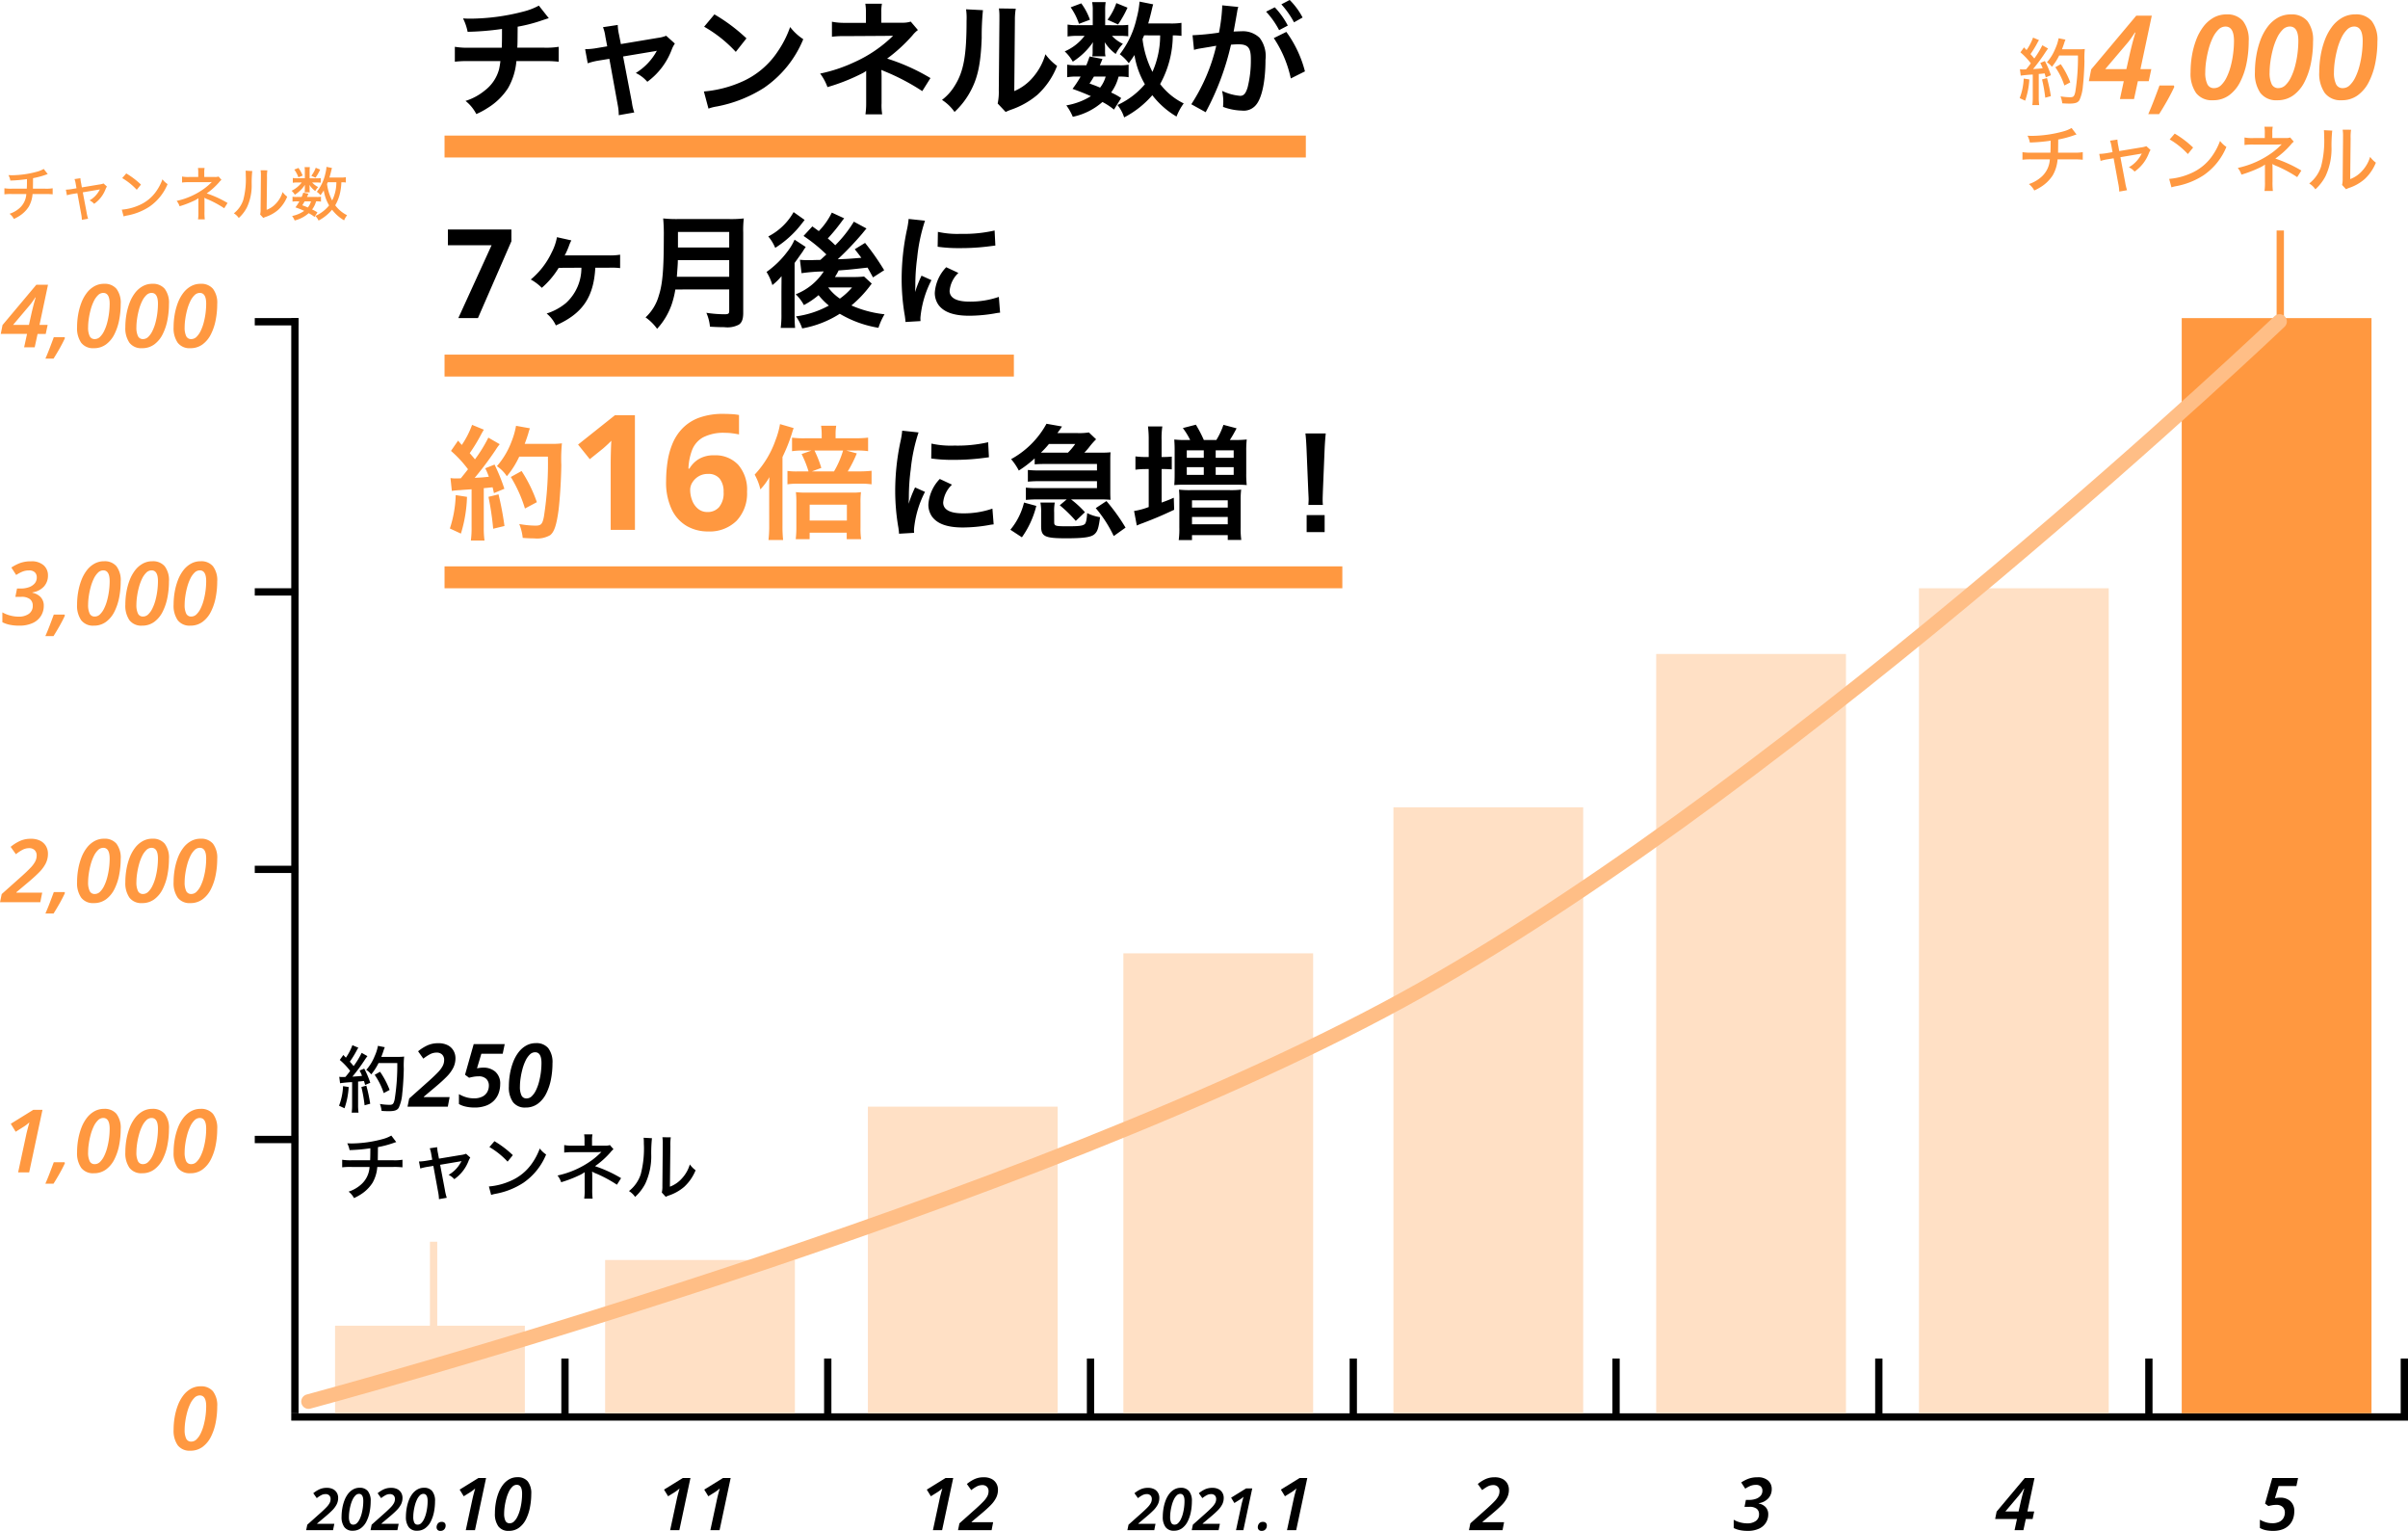 <svg xmlns="http://www.w3.org/2000/svg" width="329.904" height="209.673" viewBox="0 0 329.904 209.673">
  <g id="graph01-sp" transform="translate(-30.096 -2096.431)">
    <g id="グループ_4347" data-name="グループ 4347" transform="translate(0 11)">
      <path id="パス_5466" data-name="パス 5466" d="M-26.6,0l.4-1.836H-29.8l.24-1.212,4.632-5.52h1.6l-1.164,5.5h1.116l-.264,1.236h-1.116L-25.152,0Zm-1.512-3.072h2.172l.372-1.668q.084-.36.186-.768t.2-.762q.1-.354.162-.558h-.06q-.132.228-.354.54t-.414.54Zm4.428,4.62q.312-.708.618-1.512t.534-1.428h1.476l.048.132q-.288.636-.714,1.392t-.846,1.416ZM-17.052.12A2.029,2.029,0,0,1-18.78-.624a3.483,3.483,0,0,1-.564-2.136,10.208,10.208,0,0,1,.144-1.7,8.615,8.615,0,0,1,.432-1.614,5.382,5.382,0,0,1,.732-1.35,3.435,3.435,0,0,1,1.044-.93A2.689,2.689,0,0,1-15.636-8.7a2.091,2.091,0,0,1,1.686.684,3.165,3.165,0,0,1,.582,2.088,11.386,11.386,0,0,1-.21,2.19,7.456,7.456,0,0,1-.654,1.95A3.848,3.848,0,0,1-15.378-.4,2.749,2.749,0,0,1-17.052.12Zm.132-1.248a1.015,1.015,0,0,0,.714-.3,2.815,2.815,0,0,0,.57-.81,6.1,6.1,0,0,0,.42-1.146,9.946,9.946,0,0,0,.252-1.308,10.364,10.364,0,0,0,.084-1.284q0-1.476-.876-1.476a1.027,1.027,0,0,0-.726.318,2.908,2.908,0,0,0-.582.84,6.545,6.545,0,0,0-.42,1.146,10.569,10.569,0,0,0-.258,1.254,8.236,8.236,0,0,0-.09,1.158,2.706,2.706,0,0,0,.21,1.194A.727.727,0,0,0-16.92-1.128ZM-10.44.12a2.029,2.029,0,0,1-1.728-.744,3.483,3.483,0,0,1-.564-2.136,10.208,10.208,0,0,1,.144-1.7,8.615,8.615,0,0,1,.432-1.614,5.382,5.382,0,0,1,.732-1.35,3.435,3.435,0,0,1,1.044-.93A2.689,2.689,0,0,1-9.024-8.7a2.091,2.091,0,0,1,1.686.684,3.165,3.165,0,0,1,.582,2.088,11.386,11.386,0,0,1-.21,2.19,7.456,7.456,0,0,1-.654,1.95A3.848,3.848,0,0,1-8.766-.4,2.749,2.749,0,0,1-10.44.12Zm.132-1.248a1.015,1.015,0,0,0,.714-.3,2.815,2.815,0,0,0,.57-.81A6.1,6.1,0,0,0-8.6-3.384a9.946,9.946,0,0,0,.252-1.308,10.364,10.364,0,0,0,.084-1.284q0-1.476-.876-1.476a1.027,1.027,0,0,0-.726.318,2.908,2.908,0,0,0-.582.84,6.545,6.545,0,0,0-.42,1.146,10.569,10.569,0,0,0-.258,1.254,8.236,8.236,0,0,0-.09,1.158,2.706,2.706,0,0,0,.21,1.194A.727.727,0,0,0-10.308-1.128ZM-3.828.12A2.029,2.029,0,0,1-5.556-.624,3.483,3.483,0,0,1-6.12-2.76a10.208,10.208,0,0,1,.144-1.7,8.615,8.615,0,0,1,.432-1.614,5.382,5.382,0,0,1,.732-1.35,3.435,3.435,0,0,1,1.044-.93A2.689,2.689,0,0,1-2.412-8.7a2.091,2.091,0,0,1,1.686.684A3.165,3.165,0,0,1-.144-5.928a11.386,11.386,0,0,1-.21,2.19,7.456,7.456,0,0,1-.654,1.95A3.848,3.848,0,0,1-2.154-.4,2.749,2.749,0,0,1-3.828.12ZM-3.7-1.128a1.015,1.015,0,0,0,.714-.3,2.815,2.815,0,0,0,.57-.81,6.1,6.1,0,0,0,.42-1.146A9.946,9.946,0,0,0-1.74-4.692a10.364,10.364,0,0,0,.084-1.284q0-1.476-.876-1.476a1.027,1.027,0,0,0-.726.318,2.908,2.908,0,0,0-.582.84,6.545,6.545,0,0,0-.42,1.146,10.569,10.569,0,0,0-.258,1.254,8.236,8.236,0,0,0-.09,1.158A2.706,2.706,0,0,0-4.4-1.542.727.727,0,0,0-3.7-1.128Z" transform="translate(60 2133)" fill="#ff9840"/>
      <path id="パス_5467" data-name="パス 5467" d="M6.088-6.432a3.745,3.745,0,0,1-.944.384,13.417,13.417,0,0,1-3.4.48c-.128,0-.248-.008-.488-.016a2.355,2.355,0,0,1,.256.744,18.839,18.839,0,0,0,2.28-.2c0,.584-.008,1.032-.024,1.312H1.8A5.862,5.862,0,0,1,.7-3.784v.832a7.045,7.045,0,0,1,1.088-.04H3.7A2.767,2.767,0,0,1,2.664-.976a3.873,3.873,0,0,1-1.256.688A2.208,2.208,0,0,1,2,.416,5.7,5.7,0,0,0,2.728.024a4.191,4.191,0,0,0,1.3-1.272,4.074,4.074,0,0,0,.528-1.744H6.264a8.184,8.184,0,0,1,1.048.04v-.832a5.319,5.319,0,0,1-1.056.056H4.608c0-.12.008-.6.016-1.44a11.235,11.235,0,0,0,1.712-.456,2.8,2.8,0,0,1,.3-.1Zm4.488,2.648-.656.112a5.762,5.762,0,0,1-.8.08l.144.768a5.67,5.67,0,0,1,.8-.184l.632-.1L11.2-.36a5,5,0,0,1,.112.9l.856-.152a5.521,5.521,0,0,1-.208-.872l-.52-2.744,2.08-.352a1.492,1.492,0,0,0,.264-.056l-.088.16a3.478,3.478,0,0,1-1.328,1.352,1.953,1.953,0,0,1,.624.472,4.313,4.313,0,0,0,1.56-1.992,1.971,1.971,0,0,1,.192-.376L14.28-4.44a2.486,2.486,0,0,1-.608.144l-2.36.392-.1-.568a4.176,4.176,0,0,1-.1-.688l-.808.12a3.431,3.431,0,0,1,.168.672ZM16.84-5.176a8.714,8.714,0,0,1,1.992,1.6l.576-.712a10.927,10.927,0,0,0-2.016-1.528ZM17.032.072a3.379,3.379,0,0,1,.5-.128,8.28,8.28,0,0,0,3.024-1.2,6.945,6.945,0,0,0,2.5-3.1,2.7,2.7,0,0,1-.7-.656A7.005,7.005,0,0,1,21.52-3.4a5.493,5.493,0,0,1-2.384,1.944,7.233,7.233,0,0,1-2.352.6Zm11.12.4a7.726,7.726,0,0,1-.04-1.048V-2.04c0-.136-.008-.312-.016-.448a2.8,2.8,0,0,0,.52.248,14.346,14.346,0,0,1,2.2,1.192l.456-.72A14.453,14.453,0,0,0,28.416-3.08,9.311,9.311,0,0,0,30.1-4.592a1.949,1.949,0,0,1,.336-.344l-.392-.456a1.327,1.327,0,0,1-.464.064h-1.5V-5.88a3.2,3.2,0,0,1,.048-.688h-.912a3.9,3.9,0,0,1,.04.688v.552H26.008a4.326,4.326,0,0,1-.968-.064v.824a6.579,6.579,0,0,1,.968-.048h2.616a4.107,4.107,0,0,0,.424-.024.276.276,0,0,0,.072-.008,8.241,8.241,0,0,1-1.032.9A10,10,0,0,1,24.3-2.056a2.366,2.366,0,0,1,.4.736,13.519,13.519,0,0,0,1.952-.744,3.659,3.659,0,0,0,.632-.36c-.008.1-.008.176-.008.376v1.48a6.269,6.269,0,0,1-.048,1.04Zm5.592-6.664a6.217,6.217,0,0,1,.024.64,11.05,11.05,0,0,1-.344,3.368A3.851,3.851,0,0,1,32.136-.352a2.224,2.224,0,0,1,.672.64,5.179,5.179,0,0,0,1.112-1.44,7.068,7.068,0,0,0,.656-3.216,15.656,15.656,0,0,1,.08-1.776ZM35.8-6.248a4.539,4.539,0,0,1,.04.776v.192L35.8-.92a2.9,2.9,0,0,1-.064.728l.432.472A2.289,2.289,0,0,1,36.5.136a5,5,0,0,0,1.712-.968,5.05,5.05,0,0,0,1.232-1.8,2.819,2.819,0,0,1-.632-.64,3.852,3.852,0,0,1-.856,1.52,3.287,3.287,0,0,1-1.328.92l.048-4.44a5.449,5.449,0,0,1,.048-.968ZM47.48-5.3a3.648,3.648,0,0,1-.752.048h-1.5c.08-.272.144-.488.248-.92.072-.288.072-.288.1-.392l-.752-.152a5.043,5.043,0,0,1-.16.944A6.035,6.035,0,0,1,43.5-3.3a2,2,0,0,1,.5.472,5.086,5.086,0,0,0,.448-.664,5.928,5.928,0,0,0,.736,2.056A5.023,5.023,0,0,1,43.3.008a2.141,2.141,0,0,1,.44.632A6.15,6.15,0,0,0,45.592-.848,5.578,5.578,0,0,0,47.24.608a3.03,3.03,0,0,1,.408-.7,4.528,4.528,0,0,1-1.624-1.36,6,6,0,0,0,.592-1.408,7.691,7.691,0,0,0,.248-1.744,3.919,3.919,0,0,1,.616.032Zm-1.3.688a5.589,5.589,0,0,1-.576,2.5A6.655,6.655,0,0,1,44.9-4.376a2.012,2.012,0,0,0,.1-.232ZM43.584-.48a4.943,4.943,0,0,0-.728-.4A3.209,3.209,0,0,0,43.4-1.992h.056a3.141,3.141,0,0,1,.616.04v-.68a2.744,2.744,0,0,1-.584.04H42.152c.072-.144.1-.216.192-.448l-.7-.144a4.5,4.5,0,0,1-.224.592h-.648a2.915,2.915,0,0,1-.6-.04v.68a3.011,3.011,0,0,1,.6-.04h.336a6.537,6.537,0,0,1-.536.824,12.258,12.258,0,0,1,1.2.48,4.4,4.4,0,0,1-1.656.7,2.926,2.926,0,0,1,.352.616,4.508,4.508,0,0,0,1.92-1,4.862,4.862,0,0,1,.8.512ZM42.7-1.992a2.215,2.215,0,0,1-.432.84c-.248-.112-.384-.168-.76-.3.168-.264.224-.36.328-.536Zm-.184-3.16v-1a3.2,3.2,0,0,1,.032-.528h-.728a2.661,2.661,0,0,1,.04.536v.992h-.992a3.557,3.557,0,0,1-.656-.04v.656a3.567,3.567,0,0,1,.648-.04h.576A3.884,3.884,0,0,1,40.04-3.44a2.226,2.226,0,0,1,.448.544,4.647,4.647,0,0,0,1.384-1.352c-.008.144-.016.28-.016.368v.36a1.865,1.865,0,0,1-.032.288h.712a1.973,1.973,0,0,1-.024-.312V-3.9c0-.072-.008-.192-.024-.352a3.046,3.046,0,0,0,.8.848,2.268,2.268,0,0,1,.4-.544,2.722,2.722,0,0,1-.824-.624h.648a4.138,4.138,0,0,1,.528.024v-.624a3.887,3.887,0,0,1-.528.024Zm-2.1-1.192a4.153,4.153,0,0,1,.56,1.056l.584-.232a4.413,4.413,0,0,0-.576-1.048Zm2.936-.248a3.831,3.831,0,0,1-.608,1.1l.576.264a7.138,7.138,0,0,0,.64-1.112Z" transform="translate(30 2115)" fill="#ff9840"/>
      <path id="パス_5468" data-name="パス 5468" d="M-30.956,0l.152-.744,1.848-1.648q.488-.44.784-.752a2.536,2.536,0,0,0,.428-.572,1.178,1.178,0,0,0,.132-.54.667.667,0,0,0-.184-.5.69.69,0,0,0-.5-.18,1.277,1.277,0,0,0-.592.144,3.935,3.935,0,0,0-.616.408l-.48-.672a3.932,3.932,0,0,1,.82-.524,2.34,2.34,0,0,1,1.02-.212,1.824,1.824,0,0,1,.88.188,1.27,1.27,0,0,1,.516.5,1.363,1.363,0,0,1,.172.676,1.95,1.95,0,0,1-.2.892,3.235,3.235,0,0,1-.588.8q-.384.392-.936.856l-1.16.976v.04h2.36L-27.276,0Zm6.376.08a1.353,1.353,0,0,1-1.152-.5,2.322,2.322,0,0,1-.376-1.424,6.805,6.805,0,0,1,.1-1.136,5.743,5.743,0,0,1,.288-1.076,3.588,3.588,0,0,1,.488-.9,2.29,2.29,0,0,1,.7-.62,1.793,1.793,0,0,1,.9-.228,1.394,1.394,0,0,1,1.124.456,2.11,2.11,0,0,1,.388,1.392,7.591,7.591,0,0,1-.14,1.46,4.971,4.971,0,0,1-.436,1.3,2.565,2.565,0,0,1-.764.928A1.832,1.832,0,0,1-24.58.08Zm.088-.832a.677.677,0,0,0,.476-.2,1.877,1.877,0,0,0,.38-.54,4.067,4.067,0,0,0,.28-.764,6.631,6.631,0,0,0,.168-.872,6.909,6.909,0,0,0,.056-.856q0-.984-.584-.984a.684.684,0,0,0-.484.212,1.939,1.939,0,0,0-.388.56,4.363,4.363,0,0,0-.28.764,7.046,7.046,0,0,0-.172.836,5.491,5.491,0,0,0-.06.772,1.8,1.8,0,0,0,.14.8A.484.484,0,0,0-24.492-.752ZM-22.14,0l.152-.744,1.848-1.648q.488-.44.784-.752a2.536,2.536,0,0,0,.428-.572,1.178,1.178,0,0,0,.132-.54.667.667,0,0,0-.184-.5.69.69,0,0,0-.5-.18,1.277,1.277,0,0,0-.592.144,3.935,3.935,0,0,0-.616.408l-.48-.672a3.932,3.932,0,0,1,.82-.524,2.34,2.34,0,0,1,1.02-.212,1.824,1.824,0,0,1,.88.188,1.27,1.27,0,0,1,.516.5,1.363,1.363,0,0,1,.172.676,1.95,1.95,0,0,1-.2.892,3.235,3.235,0,0,1-.588.8q-.384.392-.936.856l-1.16.976v.04h2.36L-18.46,0Zm6.376.08a1.353,1.353,0,0,1-1.152-.5,2.322,2.322,0,0,1-.376-1.424,6.805,6.805,0,0,1,.1-1.136,5.743,5.743,0,0,1,.288-1.076,3.588,3.588,0,0,1,.488-.9,2.29,2.29,0,0,1,.7-.62,1.793,1.793,0,0,1,.9-.228,1.394,1.394,0,0,1,1.124.456,2.11,2.11,0,0,1,.388,1.392,7.59,7.59,0,0,1-.14,1.46,4.971,4.971,0,0,1-.436,1.3,2.565,2.565,0,0,1-.764.928A1.832,1.832,0,0,1-15.764.08Zm.088-.832a.677.677,0,0,0,.476-.2,1.877,1.877,0,0,0,.38-.54,4.067,4.067,0,0,0,.28-.764,6.631,6.631,0,0,0,.168-.872,6.909,6.909,0,0,0,.056-.856q0-.984-.584-.984a.684.684,0,0,0-.484.212,1.939,1.939,0,0,0-.388.56,4.363,4.363,0,0,0-.28.764,7.046,7.046,0,0,0-.172.836,5.491,5.491,0,0,0-.06.772,1.8,1.8,0,0,0,.14.8A.484.484,0,0,0-15.676-.752Zm3.12.856a.512.512,0,0,1-.408-.148.515.515,0,0,1-.128-.348A.836.836,0,0,1-12.924-.9a.65.65,0,0,1,.56-.228A.52.52,0,0,1-11.992-1a.5.5,0,0,1,.14.38.749.749,0,0,1-.184.508A.652.652,0,0,1-12.556.1ZM-9.09,0l.9-4.19q.07-.34.185-.775T-7.8-5.71a4.985,4.985,0,0,1-.64.49l-.93.58-.56-.91,2.57-1.59h1.05L-7.83,0Zm5.9.1A1.691,1.691,0,0,1-4.63-.52,2.9,2.9,0,0,1-5.1-2.3a8.507,8.507,0,0,1,.12-1.42,7.179,7.179,0,0,1,.36-1.345A4.485,4.485,0,0,1-4.01-6.19a2.863,2.863,0,0,1,.87-.775A2.241,2.241,0,0,1-2.01-7.25a1.742,1.742,0,0,1,1.405.57A2.638,2.638,0,0,1-.12-4.94,9.488,9.488,0,0,1-.3-3.115,6.214,6.214,0,0,1-.84-1.49,3.206,3.206,0,0,1-1.8-.33,2.29,2.29,0,0,1-3.19.1Zm.11-1.04a.846.846,0,0,0,.6-.25,2.346,2.346,0,0,0,.475-.675,5.084,5.084,0,0,0,.35-.955,8.289,8.289,0,0,0,.21-1.09,8.637,8.637,0,0,0,.07-1.07q0-1.23-.73-1.23a.855.855,0,0,0-.605.265,2.424,2.424,0,0,0-.485.7,5.454,5.454,0,0,0-.35.955,8.808,8.808,0,0,0-.215,1.045,6.863,6.863,0,0,0-.075.965,2.255,2.255,0,0,0,.175,1A.606.606,0,0,0-3.08-.94Z" transform="translate(103 2295)"/>
      <path id="パス_5469" data-name="パス 5469" d="M-25.446,0l.152-.744,1.848-1.648q.488-.44.784-.752a2.536,2.536,0,0,0,.428-.572,1.178,1.178,0,0,0,.132-.54.667.667,0,0,0-.184-.5.69.69,0,0,0-.5-.18,1.277,1.277,0,0,0-.592.144A3.935,3.935,0,0,0-24-4.384l-.48-.672a3.932,3.932,0,0,1,.82-.524,2.34,2.34,0,0,1,1.02-.212,1.824,1.824,0,0,1,.88.188,1.27,1.27,0,0,1,.516.5,1.363,1.363,0,0,1,.172.676,1.95,1.95,0,0,1-.2.892,3.235,3.235,0,0,1-.588.8q-.384.392-.936.856l-1.16.976v.04h2.36L-21.766,0Zm6.376.08a1.353,1.353,0,0,1-1.152-.5A2.322,2.322,0,0,1-20.6-1.84a6.805,6.805,0,0,1,.1-1.136,5.743,5.743,0,0,1,.288-1.076,3.588,3.588,0,0,1,.488-.9,2.29,2.29,0,0,1,.7-.62,1.793,1.793,0,0,1,.9-.228A1.394,1.394,0,0,1-17-5.344a2.11,2.11,0,0,1,.388,1.392,7.591,7.591,0,0,1-.14,1.46,4.971,4.971,0,0,1-.436,1.3,2.565,2.565,0,0,1-.764.928A1.832,1.832,0,0,1-19.07.08Zm.088-.832a.677.677,0,0,0,.476-.2,1.877,1.877,0,0,0,.38-.54,4.067,4.067,0,0,0,.28-.764,6.631,6.631,0,0,0,.168-.872,6.909,6.909,0,0,0,.056-.856q0-.984-.584-.984a.684.684,0,0,0-.484.212,1.939,1.939,0,0,0-.388.56,4.363,4.363,0,0,0-.28.764,7.046,7.046,0,0,0-.172.836,5.491,5.491,0,0,0-.06.772,1.8,1.8,0,0,0,.14.8A.484.484,0,0,0-18.982-.752ZM-16.63,0l.152-.744,1.848-1.648q.488-.44.784-.752a2.536,2.536,0,0,0,.428-.572,1.178,1.178,0,0,0,.132-.54.667.667,0,0,0-.184-.5.69.69,0,0,0-.5-.18,1.277,1.277,0,0,0-.592.144,3.935,3.935,0,0,0-.616.408l-.48-.672a3.932,3.932,0,0,1,.82-.524,2.34,2.34,0,0,1,1.02-.212,1.824,1.824,0,0,1,.88.188,1.27,1.27,0,0,1,.516.5,1.363,1.363,0,0,1,.172.676,1.95,1.95,0,0,1-.2.892,3.235,3.235,0,0,1-.588.8q-.384.392-.936.856l-1.16.976v.04h2.36L-12.95,0Zm6.064,0,.72-3.352q.056-.272.148-.62t.164-.6a3.988,3.988,0,0,1-.512.392l-.744.464-.448-.728,2.056-1.272h.84L-9.558,0Zm3.52.1a.512.512,0,0,1-.408-.148.515.515,0,0,1-.128-.348A.836.836,0,0,1-7.414-.9a.65.65,0,0,1,.56-.228A.52.52,0,0,1-6.482-1a.5.5,0,0,1,.14.38.749.749,0,0,1-.184.508A.652.652,0,0,1-7.046.1ZM-3.58,0l.9-4.19q.07-.34.185-.775t.205-.745a4.985,4.985,0,0,1-.64.49l-.93.58-.56-.91,2.57-1.59H-.8L-2.32,0Z" transform="translate(210 2295)"/>
      <path id="パス_5470" data-name="パス 5470" d="M-5.65,0l.19-.93,2.31-2.06q.61-.55.98-.94a3.17,3.17,0,0,0,.535-.715A1.473,1.473,0,0,0-1.47-5.32a.834.834,0,0,0-.23-.625.862.862,0,0,0-.63-.225,1.6,1.6,0,0,0-.74.18,4.918,4.918,0,0,0-.77.51l-.6-.84a4.915,4.915,0,0,1,1.025-.655A2.925,2.925,0,0,1-2.14-7.24a2.28,2.28,0,0,1,1.1.235,1.587,1.587,0,0,1,.645.62A1.7,1.7,0,0,1-.18-5.54,2.438,2.438,0,0,1-.435-4.425a4.043,4.043,0,0,1-.735,1q-.48.49-1.17,1.07L-3.79-1.14v.05H-.84L-1.05,0Z" transform="translate(237 2295)"/>
      <path id="パス_5471" data-name="パス 5471" d="M-3.5.1A5.026,5.026,0,0,1-4.535,0,3.357,3.357,0,0,1-5.38-.29V-1.42a3.664,3.664,0,0,0,.875.355A3.66,3.66,0,0,0-3.54-.93a1.961,1.961,0,0,0,1.19-.325,1.092,1.092,0,0,0,.44-.935.919.919,0,0,0-.31-.73,1.545,1.545,0,0,0-1.02-.27H-3.9l.19-.95h.47a2.732,2.732,0,0,0,.86-.135,1.559,1.559,0,0,0,.67-.415,1.016,1.016,0,0,0,.26-.72.767.767,0,0,0-.22-.575A.909.909,0,0,0-2.33-6.2a1.974,1.974,0,0,0-.81.16,4.432,4.432,0,0,0-.66.36l-.55-.85a4.838,4.838,0,0,1,.985-.51A3.56,3.56,0,0,1-2.1-7.24a2.045,2.045,0,0,1,1.44.455A1.508,1.508,0,0,1-.17-5.63,1.837,1.837,0,0,1-.635-4.36a2.215,2.215,0,0,1-1.315.67v.04a1.782,1.782,0,0,1,.925.48A1.4,1.4,0,0,1-.65-2.13a2.124,2.124,0,0,1-.3,1.08,2.156,2.156,0,0,1-.925.83A3.6,3.6,0,0,1-3.5.1Z" transform="translate(273 2295)"/>
      <path id="パス_5472" data-name="パス 5472" d="M-2.9,0l.33-1.53H-5.56l.2-1.01,3.86-4.6H-.17l-.97,4.58h.93L-.43-1.53h-.93L-1.69,0ZM-4.16-2.56h1.81l.31-1.39q.07-.3.155-.64t.17-.635q.085-.3.135-.465h-.05q-.11.19-.3.45t-.345.45Z" transform="translate(309 2295)"/>
      <path id="パス_5473" data-name="パス 5473" d="M-3.52.1a4.443,4.443,0,0,1-.99-.1A2.7,2.7,0,0,1-5.29-.3V-1.43a3.851,3.851,0,0,0,.79.345,2.987,2.987,0,0,0,.9.135,2.087,2.087,0,0,0,1.01-.21A1.3,1.3,0,0,0-2.04-1.7,1.517,1.517,0,0,0-1.87-2.4a1.059,1.059,0,0,0-.285-.76,1.2,1.2,0,0,0-.9-.3,3.127,3.127,0,0,0-.57.05q-.27.05-.5.11l-.46-.34.99-3.5H-.06l-.23,1.1H-2.73l-.5,1.67q.14-.03.32-.055a2.923,2.923,0,0,1,.4-.025,2.032,2.032,0,0,1,1.385.475A1.789,1.789,0,0,1-.58-2.55a2.981,2.981,0,0,1-.165.985,2.377,2.377,0,0,1-.515.85,2.442,2.442,0,0,1-.91.6A3.7,3.7,0,0,1-3.52.1Z" transform="translate(345 2295)"/>
      <path id="パス_5474" data-name="パス 5474" d="M-9.09,0l.9-4.19q.07-.34.185-.775T-7.8-5.71a4.985,4.985,0,0,1-.64.49l-.93.58-.56-.91,2.57-1.59h1.05L-7.83,0Zm5.51,0,.9-4.19q.07-.34.185-.775t.205-.745a4.985,4.985,0,0,1-.64.49l-.93.58-.56-.91,2.57-1.59H-.8L-2.32,0Z" transform="translate(131 2295)"/>
      <path id="パス_5475" data-name="パス 5475" d="M-9.09,0l.9-4.19q.07-.34.185-.775T-7.8-5.71a4.985,4.985,0,0,1-.64.49l-.93.58-.56-.91,2.57-1.59h1.05L-7.83,0Zm3.44,0,.19-.93,2.31-2.06q.61-.55.98-.94a3.17,3.17,0,0,0,.535-.715A1.473,1.473,0,0,0-1.47-5.32a.834.834,0,0,0-.23-.625.862.862,0,0,0-.63-.225,1.6,1.6,0,0,0-.74.18,4.918,4.918,0,0,0-.77.51l-.6-.84a4.915,4.915,0,0,1,1.025-.655A2.925,2.925,0,0,1-2.14-7.24a2.28,2.28,0,0,1,1.1.235,1.587,1.587,0,0,1,.645.62A1.7,1.7,0,0,1-.18-5.54,2.438,2.438,0,0,1-.435-4.425a4.043,4.043,0,0,1-.735,1q-.48.49-1.17,1.07L-3.79-1.14v.05H-.84L-1.05,0Z" transform="translate(167 2295)"/>
      <path id="パス_5476" data-name="パス 5476" d="M-27.324.12A6.031,6.031,0,0,1-28.566,0,4.029,4.029,0,0,1-29.58-.348V-1.7a4.4,4.4,0,0,0,1.05.426,4.392,4.392,0,0,0,1.158.162,2.353,2.353,0,0,0,1.428-.39,1.31,1.31,0,0,0,.528-1.122,1.1,1.1,0,0,0-.372-.876,1.854,1.854,0,0,0-1.224-.324H-27.8l.228-1.14h.564A3.278,3.278,0,0,0-25.98-5.13a1.871,1.871,0,0,0,.8-.5,1.219,1.219,0,0,0,.312-.864.921.921,0,0,0-.264-.69,1.091,1.091,0,0,0-.792-.258,2.369,2.369,0,0,0-.972.192,5.318,5.318,0,0,0-.792.432l-.66-1.02a5.806,5.806,0,0,1,1.182-.612,4.272,4.272,0,0,1,1.518-.24,2.454,2.454,0,0,1,1.728.546,1.809,1.809,0,0,1,.588,1.386,2.2,2.2,0,0,1-.558,1.524,2.658,2.658,0,0,1-1.578.8v.048a2.139,2.139,0,0,1,1.11.576,1.674,1.674,0,0,1,.45,1.248,2.549,2.549,0,0,1-.354,1.3,2.587,2.587,0,0,1-1.11,1A4.32,4.32,0,0,1-27.324.12Zm3.636,1.428q.312-.708.618-1.512t.534-1.428h1.476l.048.132q-.288.636-.714,1.392t-.846,1.416ZM-17.052.12A2.029,2.029,0,0,1-18.78-.624a3.483,3.483,0,0,1-.564-2.136,10.208,10.208,0,0,1,.144-1.7,8.615,8.615,0,0,1,.432-1.614,5.382,5.382,0,0,1,.732-1.35,3.435,3.435,0,0,1,1.044-.93A2.689,2.689,0,0,1-15.636-8.7a2.091,2.091,0,0,1,1.686.684,3.165,3.165,0,0,1,.582,2.088,11.386,11.386,0,0,1-.21,2.19,7.456,7.456,0,0,1-.654,1.95A3.848,3.848,0,0,1-15.378-.4,2.749,2.749,0,0,1-17.052.12Zm.132-1.248a1.015,1.015,0,0,0,.714-.3,2.815,2.815,0,0,0,.57-.81,6.1,6.1,0,0,0,.42-1.146,9.946,9.946,0,0,0,.252-1.308,10.364,10.364,0,0,0,.084-1.284q0-1.476-.876-1.476a1.027,1.027,0,0,0-.726.318,2.908,2.908,0,0,0-.582.84,6.545,6.545,0,0,0-.42,1.146,10.569,10.569,0,0,0-.258,1.254,8.236,8.236,0,0,0-.09,1.158,2.706,2.706,0,0,0,.21,1.194A.727.727,0,0,0-16.92-1.128ZM-10.44.12a2.029,2.029,0,0,1-1.728-.744,3.483,3.483,0,0,1-.564-2.136,10.208,10.208,0,0,1,.144-1.7,8.615,8.615,0,0,1,.432-1.614,5.382,5.382,0,0,1,.732-1.35,3.435,3.435,0,0,1,1.044-.93A2.689,2.689,0,0,1-9.024-8.7a2.091,2.091,0,0,1,1.686.684,3.165,3.165,0,0,1,.582,2.088,11.386,11.386,0,0,1-.21,2.19,7.456,7.456,0,0,1-.654,1.95A3.848,3.848,0,0,1-8.766-.4,2.749,2.749,0,0,1-10.44.12Zm.132-1.248a1.015,1.015,0,0,0,.714-.3,2.815,2.815,0,0,0,.57-.81A6.1,6.1,0,0,0-8.6-3.384a9.946,9.946,0,0,0,.252-1.308,10.364,10.364,0,0,0,.084-1.284q0-1.476-.876-1.476a1.027,1.027,0,0,0-.726.318,2.908,2.908,0,0,0-.582.84,6.545,6.545,0,0,0-.42,1.146,10.569,10.569,0,0,0-.258,1.254,8.236,8.236,0,0,0-.09,1.158,2.706,2.706,0,0,0,.21,1.194A.727.727,0,0,0-10.308-1.128ZM-3.828.12A2.029,2.029,0,0,1-5.556-.624,3.483,3.483,0,0,1-6.12-2.76a10.208,10.208,0,0,1,.144-1.7,8.615,8.615,0,0,1,.432-1.614,5.382,5.382,0,0,1,.732-1.35,3.435,3.435,0,0,1,1.044-.93A2.689,2.689,0,0,1-2.412-8.7a2.091,2.091,0,0,1,1.686.684A3.165,3.165,0,0,1-.144-5.928a11.386,11.386,0,0,1-.21,2.19,7.456,7.456,0,0,1-.654,1.95A3.848,3.848,0,0,1-2.154-.4,2.749,2.749,0,0,1-3.828.12ZM-3.7-1.128a1.015,1.015,0,0,0,.714-.3,2.815,2.815,0,0,0,.57-.81,6.1,6.1,0,0,0,.42-1.146A9.946,9.946,0,0,0-1.74-4.692a10.364,10.364,0,0,0,.084-1.284q0-1.476-.876-1.476a1.027,1.027,0,0,0-.726.318,2.908,2.908,0,0,0-.582.84,6.545,6.545,0,0,0-.42,1.146,10.569,10.569,0,0,0-.258,1.254,8.236,8.236,0,0,0-.09,1.158A2.706,2.706,0,0,0-4.4-1.542.727.727,0,0,0-3.7-1.128Z" transform="translate(60 2171)" fill="#ff9840"/>
      <path id="パス_5477" data-name="パス 5477" d="M-29.9,0l.228-1.116L-26.9-3.588q.732-.66,1.176-1.128a3.8,3.8,0,0,0,.642-.858,1.768,1.768,0,0,0,.2-.81,1,1,0,0,0-.276-.75,1.035,1.035,0,0,0-.756-.27,1.915,1.915,0,0,0-.888.216,5.9,5.9,0,0,0-.924.612l-.72-1.008a5.9,5.9,0,0,1,1.23-.786,3.511,3.511,0,0,1,1.53-.318,2.736,2.736,0,0,1,1.32.282,1.9,1.9,0,0,1,.774.744,2.045,2.045,0,0,1,.258,1.014,2.926,2.926,0,0,1-.306,1.338,4.852,4.852,0,0,1-.882,1.194q-.576.588-1.4,1.284l-1.74,1.464v.06h3.54L-24.384,0Zm6.216,1.548q.312-.708.618-1.512t.534-1.428h1.476l.048.132q-.288.636-.714,1.392t-.846,1.416ZM-17.052.12A2.029,2.029,0,0,1-18.78-.624a3.483,3.483,0,0,1-.564-2.136,10.208,10.208,0,0,1,.144-1.7,8.615,8.615,0,0,1,.432-1.614,5.382,5.382,0,0,1,.732-1.35,3.435,3.435,0,0,1,1.044-.93A2.689,2.689,0,0,1-15.636-8.7a2.091,2.091,0,0,1,1.686.684,3.165,3.165,0,0,1,.582,2.088,11.386,11.386,0,0,1-.21,2.19,7.456,7.456,0,0,1-.654,1.95A3.848,3.848,0,0,1-15.378-.4,2.749,2.749,0,0,1-17.052.12Zm.132-1.248a1.015,1.015,0,0,0,.714-.3,2.815,2.815,0,0,0,.57-.81,6.1,6.1,0,0,0,.42-1.146,9.946,9.946,0,0,0,.252-1.308,10.364,10.364,0,0,0,.084-1.284q0-1.476-.876-1.476a1.027,1.027,0,0,0-.726.318,2.908,2.908,0,0,0-.582.84,6.545,6.545,0,0,0-.42,1.146,10.569,10.569,0,0,0-.258,1.254,8.236,8.236,0,0,0-.09,1.158,2.706,2.706,0,0,0,.21,1.194A.727.727,0,0,0-16.92-1.128ZM-10.44.12a2.029,2.029,0,0,1-1.728-.744,3.483,3.483,0,0,1-.564-2.136,10.208,10.208,0,0,1,.144-1.7,8.615,8.615,0,0,1,.432-1.614,5.382,5.382,0,0,1,.732-1.35,3.435,3.435,0,0,1,1.044-.93A2.689,2.689,0,0,1-9.024-8.7a2.091,2.091,0,0,1,1.686.684,3.165,3.165,0,0,1,.582,2.088,11.386,11.386,0,0,1-.21,2.19,7.456,7.456,0,0,1-.654,1.95A3.848,3.848,0,0,1-8.766-.4,2.749,2.749,0,0,1-10.44.12Zm.132-1.248a1.015,1.015,0,0,0,.714-.3,2.815,2.815,0,0,0,.57-.81A6.1,6.1,0,0,0-8.6-3.384a9.946,9.946,0,0,0,.252-1.308,10.364,10.364,0,0,0,.084-1.284q0-1.476-.876-1.476a1.027,1.027,0,0,0-.726.318,2.908,2.908,0,0,0-.582.84,6.545,6.545,0,0,0-.42,1.146,10.569,10.569,0,0,0-.258,1.254,8.236,8.236,0,0,0-.09,1.158,2.706,2.706,0,0,0,.21,1.194A.727.727,0,0,0-10.308-1.128ZM-3.828.12A2.029,2.029,0,0,1-5.556-.624,3.483,3.483,0,0,1-6.12-2.76a10.208,10.208,0,0,1,.144-1.7,8.615,8.615,0,0,1,.432-1.614,5.382,5.382,0,0,1,.732-1.35,3.435,3.435,0,0,1,1.044-.93A2.689,2.689,0,0,1-2.412-8.7a2.091,2.091,0,0,1,1.686.684A3.165,3.165,0,0,1-.144-5.928a11.386,11.386,0,0,1-.21,2.19,7.456,7.456,0,0,1-.654,1.95A3.848,3.848,0,0,1-2.154-.4,2.749,2.749,0,0,1-3.828.12ZM-3.7-1.128a1.015,1.015,0,0,0,.714-.3,2.815,2.815,0,0,0,.57-.81,6.1,6.1,0,0,0,.42-1.146A9.946,9.946,0,0,0-1.74-4.692a10.364,10.364,0,0,0,.084-1.284q0-1.476-.876-1.476a1.027,1.027,0,0,0-.726.318,2.908,2.908,0,0,0-.582.84,6.545,6.545,0,0,0-.42,1.146,10.569,10.569,0,0,0-.258,1.254,8.236,8.236,0,0,0-.09,1.158A2.706,2.706,0,0,0-4.4-1.542.727.727,0,0,0-3.7-1.128Z" transform="translate(60 2209)" fill="#ff9840"/>
      <path id="パス_5478" data-name="パス 5478" d="M-27.42,0l1.08-5.028q.084-.408.222-.93t.246-.894a5.983,5.983,0,0,1-.768.588l-1.116.7-.672-1.092,3.084-1.908h1.26L-25.908,0Zm3.732,1.548q.312-.708.618-1.512t.534-1.428h1.476l.048.132q-.288.636-.714,1.392t-.846,1.416ZM-17.052.12A2.029,2.029,0,0,1-18.78-.624a3.483,3.483,0,0,1-.564-2.136,10.208,10.208,0,0,1,.144-1.7,8.615,8.615,0,0,1,.432-1.614,5.382,5.382,0,0,1,.732-1.35,3.435,3.435,0,0,1,1.044-.93A2.689,2.689,0,0,1-15.636-8.7a2.091,2.091,0,0,1,1.686.684,3.165,3.165,0,0,1,.582,2.088,11.386,11.386,0,0,1-.21,2.19,7.456,7.456,0,0,1-.654,1.95A3.848,3.848,0,0,1-15.378-.4,2.749,2.749,0,0,1-17.052.12Zm.132-1.248a1.015,1.015,0,0,0,.714-.3,2.815,2.815,0,0,0,.57-.81,6.1,6.1,0,0,0,.42-1.146,9.946,9.946,0,0,0,.252-1.308,10.364,10.364,0,0,0,.084-1.284q0-1.476-.876-1.476a1.027,1.027,0,0,0-.726.318,2.908,2.908,0,0,0-.582.84,6.545,6.545,0,0,0-.42,1.146,10.569,10.569,0,0,0-.258,1.254,8.236,8.236,0,0,0-.09,1.158,2.706,2.706,0,0,0,.21,1.194A.727.727,0,0,0-16.92-1.128ZM-10.44.12a2.029,2.029,0,0,1-1.728-.744,3.483,3.483,0,0,1-.564-2.136,10.208,10.208,0,0,1,.144-1.7,8.615,8.615,0,0,1,.432-1.614,5.382,5.382,0,0,1,.732-1.35,3.435,3.435,0,0,1,1.044-.93A2.689,2.689,0,0,1-9.024-8.7a2.091,2.091,0,0,1,1.686.684,3.165,3.165,0,0,1,.582,2.088,11.386,11.386,0,0,1-.21,2.19,7.456,7.456,0,0,1-.654,1.95A3.848,3.848,0,0,1-8.766-.4,2.749,2.749,0,0,1-10.44.12Zm.132-1.248a1.015,1.015,0,0,0,.714-.3,2.815,2.815,0,0,0,.57-.81A6.1,6.1,0,0,0-8.6-3.384a9.946,9.946,0,0,0,.252-1.308,10.364,10.364,0,0,0,.084-1.284q0-1.476-.876-1.476a1.027,1.027,0,0,0-.726.318,2.908,2.908,0,0,0-.582.84,6.545,6.545,0,0,0-.42,1.146,10.569,10.569,0,0,0-.258,1.254,8.236,8.236,0,0,0-.09,1.158,2.706,2.706,0,0,0,.21,1.194A.727.727,0,0,0-10.308-1.128ZM-3.828.12A2.029,2.029,0,0,1-5.556-.624,3.483,3.483,0,0,1-6.12-2.76a10.208,10.208,0,0,1,.144-1.7,8.615,8.615,0,0,1,.432-1.614,5.382,5.382,0,0,1,.732-1.35,3.435,3.435,0,0,1,1.044-.93A2.689,2.689,0,0,1-2.412-8.7a2.091,2.091,0,0,1,1.686.684A3.165,3.165,0,0,1-.144-5.928a11.386,11.386,0,0,1-.21,2.19,7.456,7.456,0,0,1-.654,1.95A3.848,3.848,0,0,1-2.154-.4,2.749,2.749,0,0,1-3.828.12ZM-3.7-1.128a1.015,1.015,0,0,0,.714-.3,2.815,2.815,0,0,0,.57-.81,6.1,6.1,0,0,0,.42-1.146A9.946,9.946,0,0,0-1.74-4.692a10.364,10.364,0,0,0,.084-1.284q0-1.476-.876-1.476a1.027,1.027,0,0,0-.726.318,2.908,2.908,0,0,0-.582.84,6.545,6.545,0,0,0-.42,1.146,10.569,10.569,0,0,0-.258,1.254,8.236,8.236,0,0,0-.09,1.158A2.706,2.706,0,0,0-4.4-1.542.727.727,0,0,0-3.7-1.128Z" transform="translate(60 2246)" fill="#ff9840"/>
      <path id="パス_5479" data-name="パス 5479" d="M-3.828.12A2.029,2.029,0,0,1-5.556-.624,3.483,3.483,0,0,1-6.12-2.76a10.208,10.208,0,0,1,.144-1.7,8.615,8.615,0,0,1,.432-1.614,5.382,5.382,0,0,1,.732-1.35,3.435,3.435,0,0,1,1.044-.93A2.689,2.689,0,0,1-2.412-8.7a2.091,2.091,0,0,1,1.686.684A3.165,3.165,0,0,1-.144-5.928a11.386,11.386,0,0,1-.21,2.19,7.456,7.456,0,0,1-.654,1.95A3.848,3.848,0,0,1-2.154-.4,2.749,2.749,0,0,1-3.828.12ZM-3.7-1.128a1.015,1.015,0,0,0,.714-.3,2.815,2.815,0,0,0,.57-.81,6.1,6.1,0,0,0,.42-1.146A9.946,9.946,0,0,0-1.74-4.692a10.364,10.364,0,0,0,.084-1.284q0-1.476-.876-1.476a1.027,1.027,0,0,0-.726.318,2.908,2.908,0,0,0-.582.84,6.545,6.545,0,0,0-.42,1.146,10.569,10.569,0,0,0-.258,1.254,8.236,8.236,0,0,0-.09,1.158A2.706,2.706,0,0,0-4.4-1.542.727.727,0,0,0-3.7-1.128Z" transform="translate(60 2284)" fill="#ff9840"/>
      <path id="パス_5480" data-name="パス 5480" d="M0,0H1V150H0Z" transform="translate(70 2129)"/>
      <path id="パス_5481" data-name="パス 5481" d="M0,0H1V290H0Z" transform="translate(360 2279) rotate(90)"/>
      <path id="パス_5482" data-name="パス 5482" d="M0,0V8" transform="translate(107.5 2271.5)" fill="none" stroke="#000" stroke-width="1"/>
      <path id="パス_5457" data-name="パス 5457" d="M0,0V6" transform="translate(71 2241.5) rotate(90)" fill="none" stroke="#000" stroke-width="1"/>
      <path id="パス_5458" data-name="パス 5458" d="M0,0V6" transform="translate(71 2204.5) rotate(90)" fill="none" stroke="#000" stroke-width="1"/>
      <path id="パス_5459" data-name="パス 5459" d="M0,0V6" transform="translate(71 2166.5) rotate(90)" fill="none" stroke="#000" stroke-width="1"/>
      <path id="パス_5460" data-name="パス 5460" d="M0,0V6" transform="translate(71 2129.5) rotate(90)" fill="none" stroke="#000" stroke-width="1"/>
      <path id="パス_5483" data-name="パス 5483" d="M0,0V8" transform="translate(143.5 2271.5)" fill="none" stroke="#000" stroke-width="1"/>
      <path id="パス_5484" data-name="パス 5484" d="M0,0V8" transform="translate(179.5 2271.5)" fill="none" stroke="#000" stroke-width="1"/>
      <path id="パス_5485" data-name="パス 5485" d="M0,0V8" transform="translate(215.5 2271.5)" fill="none" stroke="#000" stroke-width="1"/>
      <path id="パス_5486" data-name="パス 5486" d="M0,0V8" transform="translate(251.5 2271.5)" fill="none" stroke="#000" stroke-width="1"/>
      <path id="パス_5487" data-name="パス 5487" d="M0,0V8" transform="translate(287.5 2271.5)" fill="none" stroke="#000" stroke-width="1"/>
      <path id="パス_5488" data-name="パス 5488" d="M0,0V8" transform="translate(324.5 2271.5)" fill="none" stroke="#000" stroke-width="1"/>
      <path id="パス_5489" data-name="パス 5489" d="M0,0V8" transform="translate(359.5 2271.5)" fill="none" stroke="#000" stroke-width="1"/>
      <path id="パス_5490" data-name="パス 5490" d="M0,0H26V12H0Z" transform="translate(76 2267)" fill="#ffe0c5"/>
      <path id="パス_5491" data-name="パス 5491" d="M0,0H26V21H0Z" transform="translate(113 2258)" fill="#ffe0c5"/>
      <path id="パス_5492" data-name="パス 5492" d="M0,0H26V42H0Z" transform="translate(149 2237)" fill="#ffe0c5"/>
      <path id="パス_5493" data-name="パス 5493" d="M0,0H26V63H0Z" transform="translate(184 2216)" fill="#ffe0c5"/>
      <path id="パス_5494" data-name="パス 5494" d="M0,0H26V83H0Z" transform="translate(221 2196)" fill="#ffe0c5"/>
      <path id="パス_5495" data-name="パス 5495" d="M0,0H26V104H0Z" transform="translate(257 2175)" fill="#ffe0c5"/>
      <path id="パス_5496" data-name="パス 5496" d="M0,0H26V113H0Z" transform="translate(293 2166)" fill="#ffe0c5"/>
      <path id="パス_5497" data-name="パス 5497" d="M0,0H26V150H0Z" transform="translate(329 2129)" fill="#ff9840"/>
      <g id="グループ_4362" data-name="グループ 4362" transform="translate(2 -29)">
        <path id="パス_5500" data-name="パス 5500" d="M-49.058-3.21a16.344,16.344,0,0,1,1.65-.15V-.23a7.236,7.236,0,0,1-.06,1.05h.94a7.237,7.237,0,0,1-.06-1.05V-3.44c.3-.02.3-.02.8-.08.06.18.09.27.16.55l.71-.3a12.036,12.036,0,0,0-.83-1.94l-.63.26a7.928,7.928,0,0,1,.33.73c-.52.06-.59.06-1.32.11a23.824,23.824,0,0,0,1.74-2.37c.16-.23.22-.32.32-.44l-.79-.45a11.616,11.616,0,0,1-1.1,1.81c-.33-.39-.33-.39-.52-.6a14.448,14.448,0,0,0,.95-1.55,1.8,1.8,0,0,1,.22-.36l-.82-.35a7.426,7.426,0,0,1-.89,1.71c-.12-.12-.18-.18-.35-.37l-.49.68a9.3,9.3,0,0,1,1.42,1.5,10.1,10.1,0,0,1-.65.83c-.25.01-.33.01-.44.01a2.331,2.331,0,0,1-.4-.03Zm7.84-2.76A29.3,29.3,0,0,1-41.578-1c-.14.63-.25.75-.72.75a8.567,8.567,0,0,1-1.3-.12,3.771,3.771,0,0,1,.23.95c.39.03.73.04.96.04.81,0,1.17-.12,1.39-.47a5.618,5.618,0,0,0,.48-1.96c.1-.8.2-2.43.21-3.4a11.622,11.622,0,0,1,.05-1.65,5.566,5.566,0,0,1-.82.04h-2.31c.1-.25.17-.44.29-.8a4.651,4.651,0,0,1,.19-.52l-.94-.19a5.956,5.956,0,0,1-.45,1.41,6.37,6.37,0,0,1-1.15,1.88,2.873,2.873,0,0,1,.68.62,7.761,7.761,0,0,0,1-1.55Zm-7.43,3.16A8.479,8.479,0,0,1-49.2-.13l.75.35a10.63,10.63,0,0,0,.57-2.91Zm2.51.12a19.433,19.433,0,0,1,.44,2.5l.77-.21a20.751,20.751,0,0,0-.53-2.48Zm3.87.4a11.605,11.605,0,0,0-1.31-2.49l-.74.42a9.556,9.556,0,0,1,1.24,2.5Zm6.8,2.29.528-2.448h-4.784l.32-1.616,6.176-7.36H-31.1L-32.656-4.1h1.488l-.352,1.648h-1.488L-33.536,0Zm-2.016-4.1h2.9l.5-2.224q.112-.48.248-1.024t.272-1.016q.136-.472.216-.744h-.08q-.176.3-.472.72t-.552.72Zm5.9,6.16q.416-.944.824-2.016t.712-1.9h1.968l.064.176q-.384.848-.952,1.856T-30.1,2.064Zm8.848-1.9a2.706,2.706,0,0,1-2.3-.992,4.645,4.645,0,0,1-.752-2.848A13.611,13.611,0,0,1-25.6-5.952,11.486,11.486,0,0,1-25.024-8.1a7.176,7.176,0,0,1,.976-1.8,4.58,4.58,0,0,1,1.392-1.24,3.586,3.586,0,0,1,1.808-.456,2.788,2.788,0,0,1,2.248.912A4.22,4.22,0,0,1-17.824-7.9a15.181,15.181,0,0,1-.28,2.92,9.942,9.942,0,0,1-.872,2.6A5.13,5.13,0,0,1-20.5-.528,3.665,3.665,0,0,1-22.736.16ZM-22.56-1.5a1.354,1.354,0,0,0,.952-.4,3.753,3.753,0,0,0,.76-1.08,8.135,8.135,0,0,0,.56-1.528,13.262,13.262,0,0,0,.336-1.744,13.819,13.819,0,0,0,.112-1.712q0-1.968-1.168-1.968a1.369,1.369,0,0,0-.968.424,3.878,3.878,0,0,0-.776,1.12,8.727,8.727,0,0,0-.56,1.528,14.093,14.093,0,0,0-.344,1.672,10.981,10.981,0,0,0-.12,1.544,3.608,3.608,0,0,0,.28,1.592A.969.969,0,0,0-22.56-1.5ZM-13.92.16a2.706,2.706,0,0,1-2.3-.992,4.645,4.645,0,0,1-.752-2.848,13.611,13.611,0,0,1,.192-2.272A11.486,11.486,0,0,1-16.208-8.1a7.176,7.176,0,0,1,.976-1.8,4.58,4.58,0,0,1,1.392-1.24,3.586,3.586,0,0,1,1.808-.456,2.788,2.788,0,0,1,2.248.912A4.22,4.22,0,0,1-9.008-7.9a15.181,15.181,0,0,1-.28,2.92,9.942,9.942,0,0,1-.872,2.6A5.13,5.13,0,0,1-11.688-.528,3.665,3.665,0,0,1-13.92.16Zm.176-1.664a1.354,1.354,0,0,0,.952-.4,3.753,3.753,0,0,0,.76-1.08,8.135,8.135,0,0,0,.56-1.528,13.262,13.262,0,0,0,.336-1.744,13.819,13.819,0,0,0,.112-1.712q0-1.968-1.168-1.968a1.369,1.369,0,0,0-.968.424,3.878,3.878,0,0,0-.776,1.12,8.727,8.727,0,0,0-.56,1.528,14.093,14.093,0,0,0-.344,1.672,10.981,10.981,0,0,0-.12,1.544,3.608,3.608,0,0,0,.28,1.592A.969.969,0,0,0-13.744-1.5ZM-5.1.16a2.706,2.706,0,0,1-2.3-.992A4.645,4.645,0,0,1-8.16-3.68a13.611,13.611,0,0,1,.192-2.272A11.486,11.486,0,0,1-7.392-8.1a7.176,7.176,0,0,1,.976-1.8,4.58,4.58,0,0,1,1.392-1.24A3.586,3.586,0,0,1-3.216-11.6a2.788,2.788,0,0,1,2.248.912A4.22,4.22,0,0,1-.192-7.9a15.181,15.181,0,0,1-.28,2.92,9.942,9.942,0,0,1-.872,2.6A5.13,5.13,0,0,1-2.872-.528,3.665,3.665,0,0,1-5.1.16ZM-4.928-1.5a1.354,1.354,0,0,0,.952-.4,3.753,3.753,0,0,0,.76-1.08,8.135,8.135,0,0,0,.56-1.528A13.262,13.262,0,0,0-2.32-6.256a13.819,13.819,0,0,0,.112-1.712q0-1.968-1.168-1.968a1.369,1.369,0,0,0-.968.424,3.878,3.878,0,0,0-.776,1.12,8.727,8.727,0,0,0-.56,1.528,14.093,14.093,0,0,0-.344,1.672,10.981,10.981,0,0,0-.12,1.544,3.608,3.608,0,0,0,.28,1.592A.969.969,0,0,0-4.928-1.5Z" transform="translate(354 2128)" fill="#ff9840"/>
        <path id="パス_5501" data-name="パス 5501" d="M-42.09-8.04a4.682,4.682,0,0,1-1.18.48,16.772,16.772,0,0,1-4.25.6c-.16,0-.31-.01-.61-.02a2.943,2.943,0,0,1,.32.93,23.549,23.549,0,0,0,2.85-.25c0,.73-.01,1.29-.03,1.64h-2.46a7.328,7.328,0,0,1-1.37-.07v1.04a8.806,8.806,0,0,1,1.36-.05h2.39a3.458,3.458,0,0,1-1.3,2.52,4.841,4.841,0,0,1-1.57.86,2.76,2.76,0,0,1,.74.88,7.12,7.12,0,0,0,.91-.49,5.239,5.239,0,0,0,1.62-1.59,5.093,5.093,0,0,0,.66-2.18h2.14a10.23,10.23,0,0,1,1.31.05V-4.73a6.649,6.649,0,0,1-1.32.07h-2.06c0-.15.01-.75.02-1.8a14.044,14.044,0,0,0,2.14-.57,3.506,3.506,0,0,1,.37-.12Zm5.61,3.31-.82.14a7.2,7.2,0,0,1-1,.1l.18.96a7.087,7.087,0,0,1,1-.23l.79-.13.63,3.44A6.249,6.249,0,0,1-35.56.67l1.07-.19a6.9,6.9,0,0,1-.26-1.09l-.65-3.43,2.6-.44a1.865,1.865,0,0,0,.33-.07l-.11.2a4.348,4.348,0,0,1-1.66,1.69,2.441,2.441,0,0,1,.78.59,5.391,5.391,0,0,0,1.95-2.49,2.464,2.464,0,0,1,.24-.47l-.58-.52a3.107,3.107,0,0,1-.76.18l-2.95.49-.13-.71a5.22,5.22,0,0,1-.12-.86l-1.01.15a4.289,4.289,0,0,1,.21.84Zm7.83-1.74a10.892,10.892,0,0,1,2.49,2l.72-.89a13.659,13.659,0,0,0-2.52-1.91Zm.24,6.56a4.223,4.223,0,0,1,.63-.16A10.35,10.35,0,0,0-24-1.57a8.681,8.681,0,0,0,3.12-3.88,3.376,3.376,0,0,1-.87-.82A8.756,8.756,0,0,1-22.8-4.25a6.866,6.866,0,0,1-2.98,2.43,9.041,9.041,0,0,1-2.94.75Zm13.9.5a9.658,9.658,0,0,1-.05-1.31V-2.55c0-.17-.01-.39-.02-.56a3.494,3.494,0,0,0,.65.31,17.932,17.932,0,0,1,2.75,1.49l.57-.9a18.066,18.066,0,0,0-3.57-1.64,11.638,11.638,0,0,0,2.11-1.89,2.436,2.436,0,0,1,.42-.43l-.49-.57a1.659,1.659,0,0,1-.58.08h-1.87v-.69a4,4,0,0,1,.06-.86h-1.14a4.871,4.871,0,0,1,.05.86v.69h-1.57a5.407,5.407,0,0,1-1.21-.08v1.03a8.224,8.224,0,0,1,1.21-.06h3.27a5.134,5.134,0,0,0,.53-.03.344.344,0,0,0,.09-.01,10.3,10.3,0,0,1-1.29,1.13,12.5,12.5,0,0,1-4.73,2.11,2.957,2.957,0,0,1,.5.92,16.9,16.9,0,0,0,2.44-.93,4.574,4.574,0,0,0,.79-.45c-.01.13-.01.22-.01.47V-.71a7.836,7.836,0,0,1-.06,1.3Zm6.99-8.33a7.772,7.772,0,0,1,.03.8,13.812,13.812,0,0,1-.43,4.21A4.814,4.814,0,0,1-9.53-.44a2.78,2.78,0,0,1,.84.8A6.474,6.474,0,0,0-7.3-1.44a8.835,8.835,0,0,0,.82-4.02,19.568,19.568,0,0,1,.1-2.22Zm2.57-.07a5.674,5.674,0,0,1,.05.97v.24l-.05,5.45a3.623,3.623,0,0,1-.08.91l.54.59A2.861,2.861,0,0,1-4.08.17,6.245,6.245,0,0,0-1.94-1.04,6.313,6.313,0,0,0-.4-3.29a3.523,3.523,0,0,1-.79-.8,4.816,4.816,0,0,1-1.07,1.9A4.108,4.108,0,0,1-3.92-1.04l.06-5.55A6.811,6.811,0,0,1-3.8-7.8Z" transform="translate(354 2140)" fill="#ff9840"/>
      </g>
      <path id="パス_5498" data-name="パス 5498" d="M0,12V0" transform="translate(89.5 2255.5)" fill="none" stroke="#ffe0c5" stroke-width="1"/>
      <path id="パス_5499" data-name="パス 5499" d="M0,12V0" transform="translate(342.5 2117)" fill="none" stroke="#ff9840" stroke-width="1"/>
      <g id="グループ_4401" data-name="グループ 4401" transform="translate(-227.904 109)">
        <path id="パス_5530" data-name="パス 5530" d="M.59-3.21a16.344,16.344,0,0,1,1.65-.15V-.23A7.236,7.236,0,0,1,2.18.82h.94A7.236,7.236,0,0,1,3.06-.23V-3.44c.3-.02.3-.02.8-.08.06.18.09.27.16.55l.71-.3A12.036,12.036,0,0,0,3.9-5.21l-.63.26a7.928,7.928,0,0,1,.33.73c-.52.06-.59.06-1.32.11A23.824,23.824,0,0,0,4.02-6.48c.16-.23.22-.32.32-.44l-.79-.45a11.616,11.616,0,0,1-1.1,1.81c-.33-.39-.33-.39-.52-.6a14.448,14.448,0,0,0,.95-1.55,1.8,1.8,0,0,1,.22-.36l-.82-.35a7.426,7.426,0,0,1-.89,1.71c-.12-.12-.18-.18-.35-.37L.55-6.4A9.3,9.3,0,0,1,1.97-4.9a10.1,10.1,0,0,1-.65.83c-.25.01-.33.01-.44.01a2.331,2.331,0,0,1-.4-.03ZM8.43-5.97A29.3,29.3,0,0,1,8.07-1c-.14.63-.25.75-.72.75a8.567,8.567,0,0,1-1.3-.12,3.771,3.771,0,0,1,.23.95c.39.03.73.04.96.04C8.05.62,8.41.5,8.63.15a5.618,5.618,0,0,0,.48-1.96c.1-.8.2-2.43.21-3.4a11.621,11.621,0,0,1,.05-1.65,5.567,5.567,0,0,1-.82.04H6.24c.1-.25.17-.44.29-.8a4.652,4.652,0,0,1,.19-.52l-.94-.19a5.956,5.956,0,0,1-.45,1.41A6.37,6.37,0,0,1,4.18-5.04a2.873,2.873,0,0,1,.68.62,7.761,7.761,0,0,0,1-1.55ZM1-2.81A8.479,8.479,0,0,1,.45-.13L1.2.22a10.63,10.63,0,0,0,.57-2.91Zm2.51.12a19.433,19.433,0,0,1,.44,2.5L4.72-.4a20.751,20.751,0,0,0-.53-2.48Zm3.87.4A11.605,11.605,0,0,0,6.07-4.78l-.74.42a9.556,9.556,0,0,1,1.24,2.5ZM9.832,0l.228-1.116,2.772-2.472q.732-.66,1.176-1.128a3.8,3.8,0,0,0,.642-.858,1.768,1.768,0,0,0,.2-.81,1,1,0,0,0-.276-.75,1.035,1.035,0,0,0-.756-.27,1.915,1.915,0,0,0-.888.216A5.9,5.9,0,0,0,12-6.576l-.72-1.008a5.9,5.9,0,0,1,1.23-.786,3.511,3.511,0,0,1,1.53-.318,2.736,2.736,0,0,1,1.32.282,1.9,1.9,0,0,1,.774.744A2.045,2.045,0,0,1,16.4-6.648,2.926,2.926,0,0,1,16.09-5.31a4.852,4.852,0,0,1-.882,1.194q-.576.588-1.4,1.284l-1.74,1.464v.06H15.6L15.352,0ZM19,.12a5.331,5.331,0,0,1-1.188-.126,3.241,3.241,0,0,1-.936-.354V-1.716a4.621,4.621,0,0,0,.948.414,3.584,3.584,0,0,0,1.08.162,2.5,2.5,0,0,0,1.212-.252,1.554,1.554,0,0,0,.66-.654,1.821,1.821,0,0,0,.2-.834,1.271,1.271,0,0,0-.342-.912,1.439,1.439,0,0,0-1.086-.36,3.753,3.753,0,0,0-.684.06q-.324.06-.6.132l-.552-.408,1.188-4.2h4.248l-.276,1.32H19.948l-.6,2q.168-.036.384-.066a3.508,3.508,0,0,1,.48-.03,2.438,2.438,0,0,1,1.662.57,2.147,2.147,0,0,1,.654,1.71,3.577,3.577,0,0,1-.2,1.182,2.853,2.853,0,0,1-.618,1.02,2.931,2.931,0,0,1-1.092.714A4.434,4.434,0,0,1,19,.12Zm7.008,0A2.029,2.029,0,0,1,24.28-.624a3.483,3.483,0,0,1-.564-2.136,10.208,10.208,0,0,1,.144-1.7,8.615,8.615,0,0,1,.432-1.614,5.382,5.382,0,0,1,.732-1.35,3.435,3.435,0,0,1,1.044-.93A2.689,2.689,0,0,1,27.424-8.7a2.091,2.091,0,0,1,1.686.684,3.165,3.165,0,0,1,.582,2.088,11.386,11.386,0,0,1-.21,2.19,7.456,7.456,0,0,1-.654,1.95A3.848,3.848,0,0,1,27.682-.4,2.749,2.749,0,0,1,26.008.12Zm.132-1.248a1.015,1.015,0,0,0,.714-.3,2.815,2.815,0,0,0,.57-.81,6.1,6.1,0,0,0,.42-1.146A9.946,9.946,0,0,0,28.1-4.692a10.364,10.364,0,0,0,.084-1.284q0-1.476-.876-1.476a1.027,1.027,0,0,0-.726.318,2.908,2.908,0,0,0-.582.84,6.545,6.545,0,0,0-.42,1.146,10.569,10.569,0,0,0-.258,1.254,8.236,8.236,0,0,0-.09,1.158,2.706,2.706,0,0,0,.21,1.194A.727.727,0,0,0,26.14-1.128Z" transform="translate(304 2128)"/>
        <path id="パス_5531" data-name="パス 5531" d="M7.61-8.04a4.682,4.682,0,0,1-1.18.48,16.772,16.772,0,0,1-4.25.6c-.16,0-.31-.01-.61-.02a2.943,2.943,0,0,1,.32.93A23.549,23.549,0,0,0,4.74-6.3c0,.73-.01,1.29-.03,1.64H2.25A7.328,7.328,0,0,1,.88-4.73v1.04a8.806,8.806,0,0,1,1.36-.05H4.63a3.458,3.458,0,0,1-1.3,2.52,4.841,4.841,0,0,1-1.57.86A2.76,2.76,0,0,1,2.5.52,7.12,7.12,0,0,0,3.41.03,5.239,5.239,0,0,0,5.03-1.56a5.093,5.093,0,0,0,.66-2.18H7.83a10.23,10.23,0,0,1,1.31.05V-4.73a6.649,6.649,0,0,1-1.32.07H5.76c0-.15.01-.75.02-1.8a14.044,14.044,0,0,0,2.14-.57,3.506,3.506,0,0,1,.37-.12Zm5.61,3.31-.82.14a7.2,7.2,0,0,1-1,.1l.18.96a7.088,7.088,0,0,1,1-.23l.79-.13L14-.45A6.249,6.249,0,0,1,14.14.67L15.21.48a6.9,6.9,0,0,1-.26-1.09L14.3-4.04l2.6-.44a1.865,1.865,0,0,0,.33-.07l-.11.2a4.348,4.348,0,0,1-1.66,1.69,2.441,2.441,0,0,1,.78.59,5.391,5.391,0,0,0,1.95-2.49,2.464,2.464,0,0,1,.24-.47l-.58-.52a3.107,3.107,0,0,1-.76.18l-2.95.49-.13-.71a5.22,5.22,0,0,1-.12-.86l-1.01.15a4.289,4.289,0,0,1,.21.84Zm7.83-1.74a10.892,10.892,0,0,1,2.49,2l.72-.89a13.659,13.659,0,0,0-2.52-1.91ZM21.29.09a4.223,4.223,0,0,1,.63-.16,10.35,10.35,0,0,0,3.78-1.5,8.681,8.681,0,0,0,3.12-3.88,3.376,3.376,0,0,1-.87-.82A8.756,8.756,0,0,1,26.9-4.25a6.866,6.866,0,0,1-2.98,2.43,9.041,9.041,0,0,1-2.94.75Zm13.9.5a9.657,9.657,0,0,1-.05-1.31V-2.55c0-.17-.01-.39-.02-.56a3.494,3.494,0,0,0,.65.31,17.932,17.932,0,0,1,2.75,1.49l.57-.9a18.066,18.066,0,0,0-3.57-1.64,11.638,11.638,0,0,0,2.11-1.89,2.436,2.436,0,0,1,.42-.43l-.49-.57a1.659,1.659,0,0,1-.58.08H35.11v-.69a4,4,0,0,1,.06-.86H34.03a4.871,4.871,0,0,1,.05.86v.69H32.51a5.407,5.407,0,0,1-1.21-.08v1.03a8.224,8.224,0,0,1,1.21-.06h3.27a5.134,5.134,0,0,0,.53-.03.344.344,0,0,0,.09-.01,10.3,10.3,0,0,1-1.29,1.13,12.5,12.5,0,0,1-4.73,2.11,2.957,2.957,0,0,1,.5.92,16.9,16.9,0,0,0,2.44-.93,4.574,4.574,0,0,0,.79-.45c-.01.13-.01.22-.01.47V-.71a7.836,7.836,0,0,1-.06,1.3Zm6.99-8.33a7.772,7.772,0,0,1,.03.8,13.812,13.812,0,0,1-.43,4.21A4.814,4.814,0,0,1,40.17-.44a2.78,2.78,0,0,1,.84.8,6.474,6.474,0,0,0,1.39-1.8,8.836,8.836,0,0,0,.82-4.02,19.57,19.57,0,0,1,.1-2.22Zm2.57-.07a5.674,5.674,0,0,1,.05.97v.24l-.05,5.45a3.624,3.624,0,0,1-.08.91l.54.59a2.861,2.861,0,0,1,.41-.18,6.245,6.245,0,0,0,2.14-1.21A6.313,6.313,0,0,0,49.3-3.29a3.523,3.523,0,0,1-.79-.8,4.816,4.816,0,0,1-1.07,1.9,4.108,4.108,0,0,1-1.66,1.15l.06-5.55A6.811,6.811,0,0,1,45.9-7.8Z" transform="translate(304 2140)"/>
      </g>
    </g>
    <path id="パス_5461" data-name="パス 5461" d="M-1314.635,2288.391s99.6-26.69,152.3-56.338,117.737-91.591,117.737-91.591" transform="translate(1387)" fill="none" stroke="#ffbe86" stroke-linecap="round" stroke-width="2"/>
    <g id="グループ_4349" data-name="グループ 4349" transform="translate(3 -71)">
      <path id="パス_5503" data-name="パス 5503" d="M12.92-13.8a8.94,8.94,0,0,1-2.057.8,29.346,29.346,0,0,1-7.276.986c-.255,0-.527,0-1.054-.034a7.134,7.134,0,0,1,.629,1.836,38.041,38.041,0,0,0,4.709-.391c0,1.19,0,1.853-.034,2.567H3.485A10.539,10.539,0,0,1,1.411-8.16v2.04A15.533,15.533,0,0,1,3.451-6.2h4.2a9.78,9.78,0,0,1-.187,1.139,5.425,5.425,0,0,1-1.955,2.89A7.84,7.84,0,0,1,2.873-.748a5.507,5.507,0,0,1,1.479,1.8A10.6,10.6,0,0,0,5.933.2,8.791,8.791,0,0,0,8.7-2.5,8.912,8.912,0,0,0,9.843-6.2H13.6a15.533,15.533,0,0,1,2.04.085V-8.16a10.539,10.539,0,0,1-2.074.119h-3.6c.034-.578.034-.578.051-2.873a21.025,21.025,0,0,0,2.839-.7c1.224-.408,1.224-.408,1.428-.459Zm9.367,5.576-1.411.238a9.535,9.535,0,0,1-1.615.153L19.618-5.9a8.741,8.741,0,0,1,1.5-.374l1.462-.238L23.732-.17a7.089,7.089,0,0,1,.136,1.377L25.993.833A6.507,6.507,0,0,1,25.67-.544l-1.207-6.29L28.458-7.5a5.235,5.235,0,0,0,.629-.119A8.006,8.006,0,0,1,26.2-4.573a4.79,4.79,0,0,1,1.581,1.207,9.656,9.656,0,0,0,3.349-4.42,3.892,3.892,0,0,1,.425-.816l-1.19-1.071a4.291,4.291,0,0,1-1.122.289l-5.083.85L23.9-9.843a6.678,6.678,0,0,1-.17-1.309l-2.023.306a5.347,5.347,0,0,1,.323,1.275Zm13.277-2.686A17.848,17.848,0,0,1,39.9-7.463l1.462-1.853A24.077,24.077,0,0,0,36.975-12.6ZM36.159.306A6.018,6.018,0,0,1,37.281.017a18.362,18.362,0,0,0,6.477-2.55A14.92,14.92,0,0,0,49.147-9.2a7.331,7.331,0,0,1-1.8-1.666,14.2,14.2,0,0,1-1.734,3.4A11.358,11.358,0,0,1,40.562-3.3,16.2,16.2,0,0,1,35.53-2.04Zm23.8.782a7.62,7.62,0,0,1-.085-1.513v-3.74c0-.153-.017-.629-.034-.833.17.085.2.085.425.187a30.326,30.326,0,0,1,5.185,2.72l1.122-1.785a27.741,27.741,0,0,0-5.933-2.669,21.928,21.928,0,0,0,3.468-3.179,3.989,3.989,0,0,1,.748-.731l-.986-1.156a3.587,3.587,0,0,1-1.156.153H59.84v-1.411a5.493,5.493,0,0,1,.085-1.19H57.647a7.018,7.018,0,0,1,.085,1.224v1.394H54.893a8.733,8.733,0,0,1-1.819-.153v2.057a12.541,12.541,0,0,1,1.8-.085C61-9.656,61-9.656,61.1-9.673h.357a18.231,18.231,0,0,1-5.27,3.6,21.164,21.164,0,0,1-4.726,1.581,7.027,7.027,0,0,1,1,1.853,26.919,26.919,0,0,0,4.794-1.9,2.919,2.919,0,0,0,.51-.323V-.425a10.251,10.251,0,0,1-.1,1.513ZM71.451-13.294a8.544,8.544,0,0,1,.068,1.547c0,4.76-.391,6.953-1.615,8.908A6.984,6.984,0,0,1,68.153-.884,6.05,6.05,0,0,1,69.87.765,10.826,10.826,0,0,0,72.216-2.38c.884-1.751,1.258-3.672,1.377-6.987a35.527,35.527,0,0,1,.17-3.808Zm4.5-.119a7.357,7.357,0,0,1,.068,1.122v.51l-.085,9.588a7.618,7.618,0,0,1-.153,1.8L76.874.765A7.4,7.4,0,0,1,77.6.459a11.228,11.228,0,0,0,3.621-2.04,10.55,10.55,0,0,0,2.7-3.961,7.125,7.125,0,0,1-1.6-1.6,8.307,8.307,0,0,1-1.666,3.111,6.835,6.835,0,0,1-2.6,1.938l.085-9.673a9.213,9.213,0,0,1,.119-1.615Zm25.007,1.972a9.206,9.206,0,0,1-1.6.085H96.407c.187-.663.34-1.241.442-1.683.136-.578.17-.731.238-.935l-1.87-.374a12.322,12.322,0,0,1-.408,2.312,12.48,12.48,0,0,1-2.295,4.9,5.966,5.966,0,0,1,1.224,1.224c.357-.476.476-.646.782-1.122a11.6,11.6,0,0,0,1.428,4A10.553,10.553,0,0,1,93.534-.918a10.386,10.386,0,0,1-1.343.731,5.257,5.257,0,0,1,.918,1.7A13.187,13.187,0,0,0,96.968-1.53a11.641,11.641,0,0,0,3.315,2.924,7.8,7.8,0,0,1,.986-1.8,9.037,9.037,0,0,1-3.23-2.652,13.894,13.894,0,0,0,1.734-6.664,8.686,8.686,0,0,1,1.19.068ZM98.039-9.724a12.311,12.311,0,0,1-1.054,5A13.371,13.371,0,0,1,95.625-9.2c.085-.221.085-.221.221-.527ZM92.7-1.139A8.8,8.8,0,0,0,91.324-1.9a6.313,6.313,0,0,0,1.02-2.176,6.716,6.716,0,0,1,1.377.085V-5.712a6.011,6.011,0,0,1-1.258.085H89.777c.136-.323.2-.442.357-.867l-1.768-.34a12.3,12.3,0,0,1-.442,1.207H86.649a7.065,7.065,0,0,1-1.343-.085v1.717a7.286,7.286,0,0,1,1.343-.085h.493A14.215,14.215,0,0,1,86.037-2.4c1.207.442,1.666.629,2.516,1A9.3,9.3,0,0,1,85.187-.136a7.425,7.425,0,0,1,.884,1.564A8.917,8.917,0,0,0,90.134-.6,9.058,9.058,0,0,1,91.715.442ZM90.576-4.08a4.385,4.385,0,0,1-.765,1.513c-.51-.221-.731-.306-1.445-.561.306-.459.357-.544.6-.952Zm-.068-7.038v-2.04a6.679,6.679,0,0,1,.068-1.122H88.723a5.433,5.433,0,0,1,.085,1.156v2.006H86.785a8.09,8.09,0,0,1-1.428-.085v1.632a8,8,0,0,1,1.411-.085h.918a6.8,6.8,0,0,1-2.72,2.125A5.782,5.782,0,0,1,86.071-6.12a9.656,9.656,0,0,0,2.771-2.669c-.034.306-.051.578-.051.731v.646a3.13,3.13,0,0,1-.051.561h1.819a2.549,2.549,0,0,1-.068-.629v-.612c0-.136-.017-.34-.051-.7a6.16,6.16,0,0,0,1.513,1.615,5.467,5.467,0,0,1,.986-1.394,4.6,4.6,0,0,1-1.5-1.088h1.139A8.184,8.184,0,0,1,93.67-9.6v-1.564a7.84,7.84,0,0,1-1.088.051Zm-4.726-2.448a8.817,8.817,0,0,1,1.139,2.261l1.5-.561a8.479,8.479,0,0,0-1.19-2.244Zm6.256-.578a8.4,8.4,0,0,1-1.207,2.278l1.445.646a14.64,14.64,0,0,0,1.292-2.3ZM113.611-9.35a15.9,15.9,0,0,1,2.329,5.525l1.938-.969a15.811,15.811,0,0,0-2.55-5.406Zm-5-3.74a3.954,3.954,0,0,1,.136-.527l-2.21-.221v.306A23.913,23.913,0,0,1,106.1-10.1a34.916,34.916,0,0,1-3.621.357l.2,2.006a6.98,6.98,0,0,1,.7-.17l1.547-.255c.544-.1.544-.1.8-.136a25.005,25.005,0,0,1-3.417,8.007L104.278.8a36.5,36.5,0,0,0,3.468-9.248c.391-.034.663-.051,1.02-.051,1.309,0,1.7.459,1.7,2.023a15.1,15.1,0,0,1-.442,3.876c-.255.833-.527,1.156-1.02,1.156a7.116,7.116,0,0,1-2.482-.68,6.385,6.385,0,0,1,.17,1.445c0,.17-.017.425-.034.748a7.881,7.881,0,0,0,2.618.51,2.153,2.153,0,0,0,1.887-.765c.816-.935,1.309-3.264,1.309-6.188a4.123,4.123,0,0,0-.8-3.009,3.293,3.293,0,0,0-2.516-.9c-.306,0-.544.017-1.054.034.051-.221.051-.221.1-.51.17-.918.289-1.615.374-2.108Zm3.944.119a11.474,11.474,0,0,1,1.785,2.533l1.19-.629a11.017,11.017,0,0,0-1.785-2.5Zm5,.8a9.831,9.831,0,0,0-1.768-2.4l-1.139.595a12.525,12.525,0,0,1,1.734,2.465ZM1.887,29l4.556-9.979H.459V16.862h8.7v1.615L4.573,29Zm20.587-6.9a9.6,9.6,0,0,1,1.581.051V20.313a8.327,8.327,0,0,1-1.479.1H16.643a.637.637,0,0,0-.187.017,10.3,10.3,0,0,0,.646-1.479,5.23,5.23,0,0,1,.272-.595L15.4,17.916a7.345,7.345,0,0,1-.714,2.074,10.788,10.788,0,0,1-2.873,3.723,6.546,6.546,0,0,1,1.513,1.139,11.518,11.518,0,0,0,2.312-2.737l3.111-.017a6.479,6.479,0,0,1-2.125,4.845,7.892,7.892,0,0,1-2.635,1.428A4.58,4.58,0,0,1,15.249,30c3.655-1.615,5.185-3.859,5.406-7.905ZM39,25.073v2.941c0,.374-.119.459-.629.459a17.189,17.189,0,0,1-2.5-.2,6.151,6.151,0,0,1,.493,1.9c.867.051,1.428.068,1.972.068a3.37,3.37,0,0,0,1.972-.34c.425-.272.612-.765.612-1.615V17.27A12.823,12.823,0,0,1,41,15.349a15.323,15.323,0,0,1-1.972.085H31.943a17.152,17.152,0,0,1-1.989-.085,23.957,23.957,0,0,1,.085,2.567c0,4.42-.17,6.409-.68,7.99A6.437,6.437,0,0,1,27.54,28.9a6.576,6.576,0,0,1,1.581,1.564A9.533,9.533,0,0,0,31.127,27.1a12.6,12.6,0,0,0,.493-2.023Zm-7.174-1.734c.1-1.377.136-1.751.136-2.278H39v2.278Zm.153-4.012V17.2H39v2.125Zm21.08-4.777a9.732,9.732,0,0,1-1.785,2.533c-.323-.238-.442-.323-.884-.646l-1.207,1.309a21.875,21.875,0,0,1,3.128,2.533l-.816.748c-.9.017-.9.017-1.156.034h-.612a9.4,9.4,0,0,1-1.037-.051l.221,1.836a24.035,24.035,0,0,1,3.043-.238,8.084,8.084,0,0,1-3.842,3.128,6.038,6.038,0,0,1,1.122,1.479,11.142,11.142,0,0,0,2.006-1.36,9.892,9.892,0,0,0,1.411,1.428,12.906,12.906,0,0,1-4.505,1.479,5.965,5.965,0,0,1,.85,1.649,14.13,14.13,0,0,0,5.151-2.006,15.161,15.161,0,0,0,5.3,1.921,9.085,9.085,0,0,1,.833-1.853,15.29,15.29,0,0,1-4.539-1.207,15.839,15.839,0,0,0,2.516-2.635c.119-.17.153-.2.272-.357l-1.054-.969a13.366,13.366,0,0,1-1.377.068H53.482a7.4,7.4,0,0,0,.51-.9c1.547-.119,1.547-.119,3.961-.391.238.408.34.612.748,1.343l1.53-.986a33.63,33.63,0,0,0-2.618-3.74l-1.411.867c.476.6.629.8.9,1.173-1.9.153-1.9.153-3.23.2A42.047,42.047,0,0,0,57.2,17.457c.374-.459.493-.612.612-.731l-1.734-.935a16.991,16.991,0,0,1-2.55,3.23c-.374-.374-.544-.527-1.02-.935a25.806,25.806,0,0,0,1.8-2.176c.289-.391.289-.391.442-.578ZM55.828,24.8a9.18,9.18,0,0,1-1.666,1.53,6.518,6.518,0,0,1-1.6-1.53ZM47.821,14.482a8.332,8.332,0,0,1-3.468,3.332,6.117,6.117,0,0,1,.952,1.564,14.13,14.13,0,0,0,2.958-2.5c.425-.493.442-.51,1.071-1.326ZM46.155,25.345v3.128a12.81,12.81,0,0,1-.1,1.87h1.972c-.051-.561-.068-1.054-.068-2.006V21.452c.136-.2.561-.782.867-1.224.1-.136.17-.238.2-.272a8.27,8.27,0,0,1,.459-.7l-1.53-1a7.751,7.751,0,0,1-1.02,1.683,12.694,12.694,0,0,1-2.822,2.737,6.881,6.881,0,0,1,.8,1.8,7.9,7.9,0,0,0,1.258-1.224Zm19.057,4.063c-.017-.221-.017-.357-.017-.459A13.956,13.956,0,0,1,66.708,23.8l-1.36-.612a17.338,17.338,0,0,0-.884,2.244c.017-.425.034-.561.034-.935a28.384,28.384,0,0,1,.255-3.757,23.438,23.438,0,0,1,1.071-5.083l-2.244-.238A11.123,11.123,0,0,1,63.325,17a32.637,32.637,0,0,0-.7,6.647,29.652,29.652,0,0,0,.442,5.083c.051.391.068.493.085.8Zm2.346-10.183a20.181,20.181,0,0,0,3.06.187,30.451,30.451,0,0,0,3.638-.2c.816-.1,1.071-.136,1.207-.153L75.361,17a18.747,18.747,0,0,1-4.624.459,12.257,12.257,0,0,1-3.145-.272Zm1.173,2.805a5.554,5.554,0,0,0-1.564,3.5,2.848,2.848,0,0,0,.51,1.666c.748,1,2.108,1.479,4.216,1.479a20.964,20.964,0,0,0,3.519-.323,5.681,5.681,0,0,1,.7-.1l-.17-2.159a11.947,11.947,0,0,1-4.046.646c-1.768,0-2.7-.51-2.7-1.479A3.846,3.846,0,0,1,70.4,22.812Zm-4.4,36.378c-.017-.221-.017-.357-.017-.459A13.956,13.956,0,0,1,65.824,52.8l-1.36-.612a17.337,17.337,0,0,0-.884,2.244c.017-.425.034-.561.034-.935a28.385,28.385,0,0,1,.255-3.757,23.437,23.437,0,0,1,1.071-5.083L62.7,44.417A11.124,11.124,0,0,1,62.441,46a32.636,32.636,0,0,0-.7,6.647,29.652,29.652,0,0,0,.442,5.083c.051.391.068.493.085.8Zm2.346-10.183a20.18,20.18,0,0,0,3.06.187,30.45,30.45,0,0,0,3.638-.2c.816-.1,1.071-.136,1.207-.153L74.477,46a18.747,18.747,0,0,1-4.624.459,12.257,12.257,0,0,1-3.145-.272Zm1.173,2.805a5.554,5.554,0,0,0-1.564,3.5,2.848,2.848,0,0,0,.51,1.666c.748,1,2.108,1.479,4.216,1.479a20.964,20.964,0,0,0,3.519-.323,5.682,5.682,0,0,1,.7-.1l-.17-2.159a11.947,11.947,0,0,1-4.046.646c-1.768,0-2.7-.51-2.7-1.479a3.846,3.846,0,0,1,1.207-2.448Zm19.8-3.6a8.364,8.364,0,0,0,.765-.884,10.248,10.248,0,0,1,.85-.952l-.986-.935a8.591,8.591,0,0,1-1.632.085H83.963c.272-.374.34-.459.629-.9l-2.125-.374a12.168,12.168,0,0,1-4.845,4.845,8.084,8.084,0,0,1,1.054,1.564,15.819,15.819,0,0,0,2.176-1.666v.816c.408-.034.816-.051,1.258-.051h7.276v.884H81.464a12.33,12.33,0,0,1-1.547-.068V51.4c.629-.051.935-.068,1.547-.068h7.922v.952H81.209a12.46,12.46,0,0,1-1.564-.068V53.9a15.367,15.367,0,0,1,1.564-.068h4.029l-.952.8a18,18,0,0,1,2.193,2.142l1.258-1.19a12.981,12.981,0,0,0-1.9-1.751h4.352c.357,0,.527.017,1.054.051-.017-.255-.034-.561-.034-.986V48.361c0-.459.017-.731.034-.986a9.945,9.945,0,0,1-1.088.051Zm-5.559,0H81.7a12.7,12.7,0,0,0,1.105-1.19h3.6a8.628,8.628,0,0,1-1,1.19ZM79.1,59.02a12.6,12.6,0,0,0,1.972-4.3L79.39,54.26a9.178,9.178,0,0,1-1.87,3.723Zm4.42-3.383a6.513,6.513,0,0,1,.085-1.377H81.634a6.592,6.592,0,0,1,.1,1.377V57.49c0,1.428.493,1.666,3.434,1.666,2.431,0,3.451-.153,3.893-.578.408-.374.544-.816.748-2.312a5.98,5.98,0,0,1-1.768-.561c-.051.85-.153,1.343-.323,1.5-.272.238-.765.306-2.295.306-1.8,0-1.9-.034-1.9-.612Zm5.695-.612a17.312,17.312,0,0,1,2.465,3.825L93.3,57.694a26.244,26.244,0,0,0-2.618-3.638Zm7.259-7h-.408a11.655,11.655,0,0,1-1.411-.085v1.819a12.279,12.279,0,0,1,1.394-.085h.425v5.2a9.937,9.937,0,0,1-2.006.544l.374,1.989c.221-.1.51-.221.8-.323,1.785-.68,2.805-1.122,4.318-1.836L99.909,53.6c-.731.323-.918.391-1.666.663V49.67h.2c.391,0,.782.017,1.19.051V47.97a10.824,10.824,0,0,1-1.207.051h-.187v-2.3a11.108,11.108,0,0,1,.1-1.887H96.373a13.915,13.915,0,0,1,.1,1.887Zm5.015-2.329a12.605,12.605,0,0,1-1.513-.068c.034.578.051.816.051,1.53v3.179c0,.748-.017,1.1-.051,1.53a15.13,15.13,0,0,1,1.513-.051h6.851c.765,0,1.139.017,1.564.051a12.81,12.81,0,0,1-.068-1.564V47.188a13.17,13.17,0,0,1,.068-1.564,13.672,13.672,0,0,1-1.581.068h-.731a17.413,17.413,0,0,0,.918-1.6l-1.8-.476a9.9,9.9,0,0,1-.969,2.074h-1.717a17.559,17.559,0,0,0-1.088-2.091l-1.785.459a9.822,9.822,0,0,1,1,1.632Zm.2,1.411h2.329v1.02h-2.329Zm0,2.312h2.329v1.054h-2.329Zm3.961-2.312h2.465v1.02h-2.465Zm0,2.312h2.465v1.054h-2.465Zm-4.981,8.245a10.966,10.966,0,0,1-.085,1.734h1.819v-.68h4.9v.663h1.853a10.986,10.986,0,0,1-.085-1.717V53.937a10.907,10.907,0,0,1,.068-1.445,11.656,11.656,0,0,1-1.547.068H102.17a12.33,12.33,0,0,1-1.547-.068,12.1,12.1,0,0,1,.051,1.309Zm1.734-3.706h4.9v.986h-4.9Zm0,2.278h4.9v1h-4.9Zm17.935-1.649a6.072,6.072,0,0,1-.034-.714c0-.238,0-.238.034-1.224l.238-5.78c.034-.731.1-1.615.153-2.074h-2.788c.068.476.119,1.326.153,2.074l.238,5.78c.051,1.02.051,1.02.051,1.207,0,.2-.017.374-.034.731Zm.238,3.723V55.977h-2.465v2.329Z" transform="translate(88 2182)"/>
      <rect id="長方形_1762" data-name="長方形 1762" width="3" height="118" transform="translate(206 2186) rotate(90)" fill="#ff9840"/>
      <rect id="長方形_1793" data-name="長方形 1793" width="3" height="78" transform="translate(166 2216) rotate(90)" fill="#ff9840"/>
      <rect id="長方形_1794" data-name="長方形 1794" width="3" height="123" transform="translate(211 2245) rotate(90)" fill="#ff9840"/>
      <path id="パス_5502" data-name="パス 5502" d="M1-5.338a10.129,10.129,0,0,1,1.105-.1c.34-.034.867-.068,1.6-.119v5.2a12.5,12.5,0,0,1-.1,1.819h1.87a12.5,12.5,0,0,1-.1-1.819V-5.712c.306-.017.7-.068,1.207-.119.068.272.1.408.187.8l1.428-.595A25.536,25.536,0,0,0,6.851-8.942l-1.275.51a9.3,9.3,0,0,1,.493,1.156c-.867.1-.935.1-1.938.153A44.4,44.4,0,0,0,7-10.948a7.045,7.045,0,0,1,.561-.782L6-12.631A19.393,19.393,0,0,1,4.165-9.656c-.238-.306-.425-.51-.714-.85a22.865,22.865,0,0,0,1.581-2.6c.187-.34.255-.459.357-.612l-1.615-.663a12.436,12.436,0,0,1-1.411,2.754c-.17-.2-.272-.306-.51-.595L.884-10.812A15.777,15.777,0,0,1,3.213-8.3c-.34.442-.408.527-.986,1.241-.391.017-.561.017-.68.017a4.469,4.469,0,0,1-.731-.051ZM14.161-10.03a47.114,47.114,0,0,1-.544,8.194c-.2,1.054-.391,1.258-1.156,1.258A13.216,13.216,0,0,1,10.234-.8a6.954,6.954,0,0,1,.476,1.9c.612.051,1.139.068,1.581.068A3.636,3.636,0,0,0,14.467.731c.561-.442.867-1.377,1.139-3.332.187-1.394.374-4.352.391-6.29a21.665,21.665,0,0,1,.085-2.958,9.316,9.316,0,0,1-1.394.068H10.982c.2-.527.272-.731.493-1.428a5.828,5.828,0,0,1,.221-.7l-1.9-.34A10.95,10.95,0,0,1,9.18-12.1,11.005,11.005,0,0,1,7.174-8.721a4.957,4.957,0,0,1,1.36,1.377,11.853,11.853,0,0,0,1.7-2.686ZM1.53-4.76a15.968,15.968,0,0,1-.8,4.573l1.513.7a18.9,18.9,0,0,0,.833-5.032Zm4.488.238A39.867,39.867,0,0,1,6.664-.153L8.211-.527a42,42,0,0,0-.816-4.335Zm6.63.731a19.476,19.476,0,0,0-2.091-4.267l-1.479.816a18.7,18.7,0,0,1,1.938,4.318ZM26.086,0H22.764V-9.086q0-.55.022-1.485t.066-1.639q-.11.132-.473.473t-.671.605L19.9-9.68l-1.606-2,5.06-4.026h2.728Zm4.268-6.666a18.142,18.142,0,0,1,.2-2.673,10.382,10.382,0,0,1,.693-2.508,6.667,6.667,0,0,1,1.386-2.09,6.118,6.118,0,0,1,2.266-1.43,9.5,9.5,0,0,1,3.333-.517q.462,0,1.078.033a6.931,6.931,0,0,1,1.034.121v2.662q-.418-.088-.913-.154a7.4,7.4,0,0,0-.979-.066,6.109,6.109,0,0,0-3.025.616,3.392,3.392,0,0,0-1.507,1.727,7.916,7.916,0,0,0-.506,2.563h.132a3.747,3.747,0,0,1,1.265-1.3,3.922,3.922,0,0,1,2.145-.528,4.264,4.264,0,0,1,3.278,1.3,5.186,5.186,0,0,1,1.21,3.674,5.435,5.435,0,0,1-1.441,4A5.254,5.254,0,0,1,36.1.22a5.777,5.777,0,0,1-2.9-.737,5.2,5.2,0,0,1-2.068-2.266A8.613,8.613,0,0,1,30.354-6.666ZM36.03-2.442a2.053,2.053,0,0,0,1.584-.671,3,3,0,0,0,.616-2.079A2.811,2.811,0,0,0,37.7-7a1.933,1.933,0,0,0-1.606-.66,2.417,2.417,0,0,0-1.287.33,2.536,2.536,0,0,0-.847.825,1.911,1.911,0,0,0-.308,1.023,4.044,4.044,0,0,0,.264,1.43,2.718,2.718,0,0,0,.8,1.155A1.972,1.972,0,0,0,36.03-2.442Zm17.545-10.1v-.527a7.007,7.007,0,0,1,.085-1.19H51.586a8.574,8.574,0,0,1,.085,1.207v.51H49.444a12.353,12.353,0,0,1-1.836-.085v1.853a9.724,9.724,0,0,1,1.7-.085h.969l-1.36.476a14.483,14.483,0,0,1,.952,2.38H48.39a9.144,9.144,0,0,1-1.411-.068v1.836a8.519,8.519,0,0,1,1.462-.085h8.33a10.7,10.7,0,0,1,1.734.085V-8.092a15.436,15.436,0,0,1-1.734.085h-1.53a17.357,17.357,0,0,0,1.241-2.465l-1.445-.391h1.275a10.207,10.207,0,0,1,1.717.085v-1.853a13.469,13.469,0,0,1-1.87.085ZM50.328-8.007l1.292-.476a15.432,15.432,0,0,0-.935-2.38H54.6a12.579,12.579,0,0,1-1.241,2.856ZM44.48-.629a16.036,16.036,0,0,1-.1,2.023h2.006A17.021,17.021,0,0,1,46.3-.578v-9.4a23.549,23.549,0,0,0,1.258-3.128c.119-.408.17-.561.272-.833l-1.87-.544a11.331,11.331,0,0,1-.6,2.159,13.327,13.327,0,0,1-2.873,4.76,7.389,7.389,0,0,1,.782,2.023,8.458,8.458,0,0,0,1.241-1.683c-.034.7-.034,1.071-.034,1.887ZM50.022.391H55.1v.884h1.972a10.245,10.245,0,0,1-.085-1.581v-3.4a10.866,10.866,0,0,1,.068-1.462A7.473,7.473,0,0,1,55.8-5.1H49.495a10.66,10.66,0,0,1-1.36-.068A12.074,12.074,0,0,1,48.2-3.757V-.391a14.12,14.12,0,0,1-.085,1.666h1.9Zm0-3.842h5.1v2.176h-5.1Z" transform="translate(88 2240)" fill="#ff9840"/>
    </g>
  </g>
</svg>
